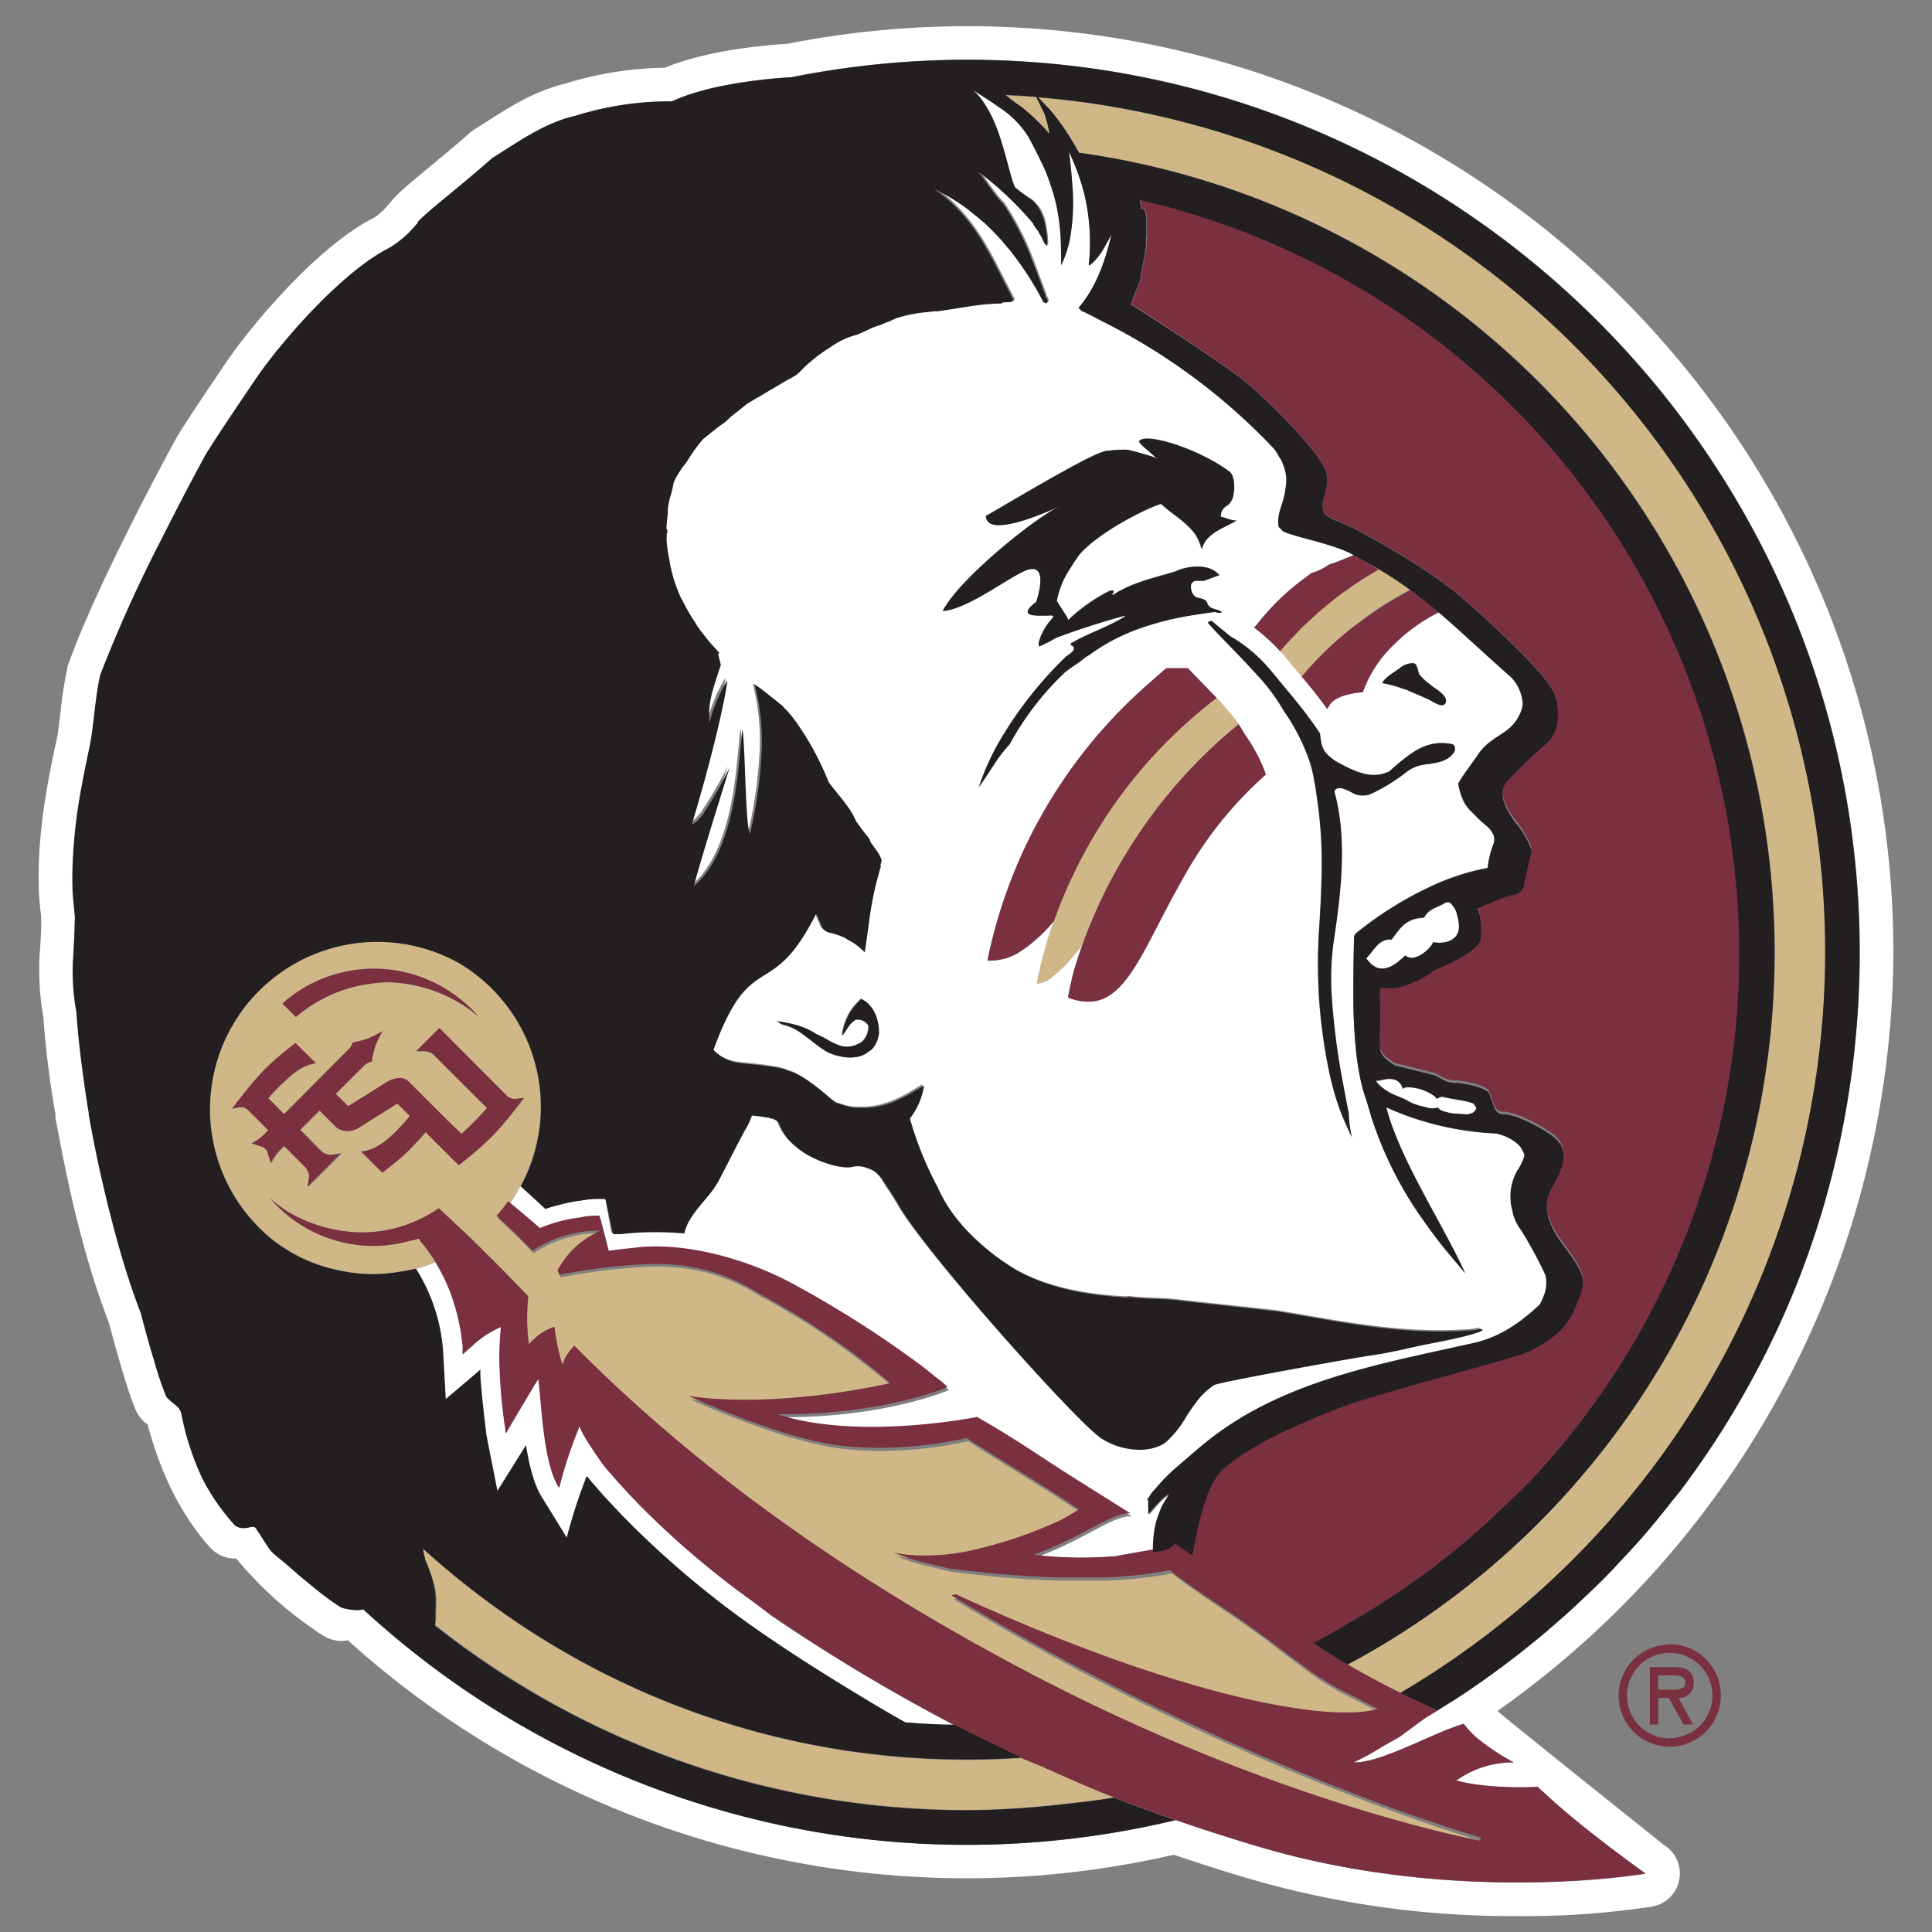 <svg xmlns="http://www.w3.org/2000/svg" viewBox="0 0 300 300"><rect x="0" y="0" width="300" height="300" fill="#808080" stroke="none"/><defs><style>.cls-1{fill:none;}.cls-2{fill:#fff;}.cls-3{fill:#d0b787;}.cls-4{fill:#7a303f;}.cls-5{fill:#231f20;}</style></defs><title>florida-state-seminoles</title><g id="Layer_2" data-name="Layer 2"><g id="Layer_13" data-name="Layer 13"><rect class="cls-1" width="300" height="300"/><path class="cls-2" d="M214,88.36h0c.81.48,1.59,1,2.35,1.46l-.6-.39a5.69,5.69,0,0,0-.52-.33l-1.09-.67-.46-.28-.13-.07-.16-.1-.56-.32c.41.23.78.46,1.17.69ZM221.55,172a3,3,0,0,0,1.31.12,1,1,0,0,0,.41-.12h0a1.61,1.61,0,0,0,.55.46l.17.07a8.22,8.22,0,0,0,1.89.43l.18,0c.37,0,.76.05,1.16.08a2.4,2.4,0,0,0,1.57-.25,1.36,1.36,0,0,0,.51-.68.69.69,0,0,1-.14-.22c-.12-.21-.23-.45-.42-.53a9.22,9.22,0,0,0-1.76-.45c-1-.18-2-.34-3-.58a.47.47,0,0,0-.24.05,1.66,1.66,0,0,0-.33.12l-.3.15-.07-.1-.1-.13a1.08,1.08,0,0,0-.22-.21,7.18,7.18,0,0,0-4.35-1.35,1.59,1.59,0,0,0-.53.25h0s0-.06,0-.1,0,0,0,0h0c-.45-1.31-1.54-1.72-3.23-1.28l-.39.09-.5,0a2.79,2.79,0,0,0,.47.63,8.34,8.34,0,0,0,2.77,1.72l1.33.57h0a8.61,8.61,0,0,0,2.32,1A8.4,8.4,0,0,1,221.55,172ZM116.77,248.57a136,136,0,0,1-17.06-14.49q-3.08-3.11-5.93-6.5l-.54-.76c-1-1.4-3-4.32-3.21-5.39A66.76,66.76,0,0,0,86.87,231c-1.87-2.8-2.45-8.65-2.85-13.1-.13-1.48-.25-2.8-.38-3.81l-.64,1c-1,1.69-3,5-4,6.75l-.41.7-.12-1a79.12,79.12,0,0,1-.88-10.74c0-1.45.08-3,.24-4.77a14.79,14.79,0,0,0-4.42,2.9c-.49.44-1,.89-1.53,1.35v-.12a.53.53,0,0,0,0-.12h0c0-.09,0-.26,0-.39s0-.45,0-.75-.1-.91-.18-1.48-.18-1.18-.32-1.85-.25-1.15-.41-1.77c-.12-.46-.25-.92-.4-1.4A29.79,29.79,0,0,0,67.58,196h0a23.27,23.27,0,0,1-3,1h0a27.35,27.35,0,0,1,4.19,13.32l.39,7h0l1.1-.93,1.55-1.32c1.34-1.13,2.68-2.28,2.72-2.34h0c0,.25,0,.56,0,.86.12,2,.45,5.07.69,7.16.15,1.3.27,2.24.27,2.24l.59,3c.45,2.27,1,5,1.08,5.47l0,.16.68-1.08,3.78-6.05h0c.52,3.19,1.25,6.26,2.65,8.37l3.69,6h0a82.84,82.84,0,0,1,3.1-9.56h0s1.43,1.8,4.08,4.6l.73.77.68.71,1.18,1.19.45.46a146.72,146.72,0,0,0,20,16.56c4.58,3.17,9.13,6,13.68,8.82,2.88,1.76,5.77,3.5,8.66,5.11,2.51.2,5,.33,7.6.36h0a285.85,285.85,0,0,1-28.37-17C118.77,250.08,117.79,249.31,116.77,248.57Zm141.85,38.11c-.1-.08-24.75-19.76-26.1-21A144.72,144.72,0,0,0,294,147.88C294,68.58,229.49,4.07,150.18,4.07a144,144,0,0,0-27.84,2.72c-4.72.3-13,1.19-19.11,3.73a54.43,54.43,0,0,0-15.31,2.42c-4.83,1.15-8.69,3.61-12.42,6l-1.88,1.19a5.24,5.24,0,0,0-.71.53c-1.84,1.64-4.12,3.53-6.12,5.19-3.46,2.86-5.31,4.39-6.26,5.69l-.34.37a9.16,9.16,0,0,1-2.09,1.89C49.24,38.24,39,50.62,35.37,55.9c-.23.35-5.78,8.47-7.82,11.82l-.12.2C27.31,68.14,15.31,90,10.66,103a3,3,0,0,0-.16.51,63.06,63.06,0,0,0-1.12,7.25c-.17,1.42-.36,3-.5,3.66a2.05,2.05,0,0,0-.07.34c0,.24-.14.67-.27,1.26-.93,4.37-3.12,14.61-2.4,24,.05.61.11,1.13.17,1.62a7.36,7.36,0,0,1,.09,1.18l0,.42c0,1.28-.08,2.45-.14,3.55a42.66,42.66,0,0,0,.5,11.32,1.6,1.6,0,0,0,0,.21A145.39,145.39,0,0,0,8.61,173l0,.36c0,.19,0,.39.07.57,1.77,9.59,4.13,20.82,8.24,31.5.62,2.33,2.89,10.81,4.23,13.67a5.23,5.23,0,0,0,1.77,2.09c2.09,7.83,5.25,14.08,9.61,19A5.21,5.21,0,0,0,36.48,242h.2a59.88,59.88,0,0,0,6.11,6.35,1.14,1.14,0,0,0,.16.15,60.9,60.9,0,0,0,7.33,5.54,5.29,5.29,0,0,0,2.73.76,4.94,4.94,0,0,0,1-.1A143.39,143.39,0,0,0,182.28,288c4.1,1.4,8.09,2.67,12.15,3.86a146,146,0,0,0,41.22,5.67,132,132,0,0,0,20.86-1.47,5.22,5.22,0,0,0,2.11-9.42Zm-3,4.27s-28.7,5-59.7-4.06c-4.58-1.35-9-2.77-13.32-4.26a138.42,138.42,0,0,1-32.4,3.83h0a138,138,0,0,1-93.69-36.57,3.71,3.71,0,0,1-1,.12,8.21,8.21,0,0,1-1.76-.22,4.39,4.39,0,0,1-.71-.21,40.23,40.23,0,0,1-4-2.92c-.89-.72-1.78-1.44-2.66-2.19-1.12-1-1.86-1.63-2.43-2.1l-1-.83c-1-.84-.92-.9-3.18-4.33a.78.78,0,0,0-.43-.13c-.38,0-.84.17-1.35.19-.09,0-.17,0-.26,0a2,2,0,0,1-1.17-.45,33.53,33.53,0,0,1-5-7.2,41.92,41.92,0,0,1-3.28-10.07c-.27-1.25-1.2-1.4-2.32-2.63a47.83,47.83,0,0,1-1.86-5.46c-1.09-3.66-2.13-7.6-2.13-7.6-1.13-2.91-2.09-5.89-3-8.9A210,210,0,0,1,13.84,173v-.11a.91.91,0,0,0,0-.17c-.33-1.86-.59-3.73-.85-5.61-.46-3.35-.85-6.73-1.07-10.15,0,0,0,.08,0,.12h0a34.3,34.3,0,0,1-.47-8.81c.07-1.53.16-3.11.2-5a6.82,6.82,0,0,0,0-1.43c-.06-.67-.15-1.38-.22-2.31-.1-1.27-.14-2.57-.13-3.87a81.25,81.25,0,0,1,1.4-13.37c.61-3.4,1.21-6,1.34-6.74.49-2.11.83-7.67,1.61-10.84a216.53,216.53,0,0,1,9.54-21.13c1-1.91,1.9-3.74,2.76-5.4,1.88-3.63,3.42-6.48,4.13-7.76,2-3.28,7.68-11.59,7.68-11.59,1.06-1.56,2.51-3.47,4.19-5.49,4.69-5.65,11.24-12.22,16.56-14.88a16.37,16.37,0,0,0,4.15-3.59,2.22,2.22,0,0,1,.23-.22c-.39-.34,6.84-5.88,11.57-10.1l.11-.08c4.11-2.57,8.06-5.43,12.8-6.51a49.57,49.57,0,0,1,15-2.25c4.91-2.29,12.4-3.37,18.6-3.75a139,139,0,0,1,27.24-2.7c76.42,0,138.58,62.17,138.58,138.59a141.33,141.33,0,0,1-3.88,32.9,135.38,135.38,0,0,1-13.44,34.48,136.82,136.82,0,0,1-10.71,16.45c-.3.38-.62.73-.91,1.11-1.57,2-3.15,4-4.83,5.88-1.14,1.31-2.33,2.58-3.52,3.84l-.83.91q-1.84,1.92-3.78,3.77c-.26.26-.55.51-.81.76-1,1-2.05,1.94-3.1,2.88L240.51,253l-.44.39c-1,.81-2,1.63-2.95,2.42-2.13,1.7-4.3,3.34-6.53,4.92-1.2.86-2.43,1.7-3.66,2.52l-.39.25-.58.38-1.62,1-.71.45h0c-.16.09-.31.2-.46.3l-1.91,1.16-4,2.94-.92.51c-2.77,1.53-3,1.91-6.18,3.42,3.8.16,11.19-3.92,15.74-5.53.47-.17.94-.34,1.35-.45a13.74,13.74,0,0,0,2.57,2.61,35.74,35.74,0,0,0,5.21,3.38h0a15,15,0,0,0-8.59,2.59,2.9,2.9,0,0,1-.34.19c3.14,1,9.38,1.23,12.62,1,.46.45,1,.91,1.49,1.37,4.53,4.13,10.6,8.69,13.58,10.86L255.6,291Zm-16.39-88.38a13.31,13.31,0,0,0,.58-1.27,5.27,5.27,0,0,0,.37-2.85.13.13,0,0,1,0-.06c0-.1,0-.21-.06-.31q-1.07-2.33-2.33-4.54c-.4-.7-.78-1.41-1.24-2.09v0h0a.43.43,0,0,1,0-.07l-.05-.06-.22-.32-.33-.47a7.78,7.78,0,0,1-.89-2,.43.43,0,0,1,0-.07c0-.09,0-.19-.05-.28a8.17,8.17,0,0,1,.72-6.39,7.41,7.41,0,0,0,.89-1.69,3.43,3.43,0,0,0,.23-.66,4.06,4.06,0,0,0-.93-1.64A7.2,7.2,0,0,0,232.2,176a46.44,46.44,0,0,1-16.93-4.11c.24,1,.56,2,.93,3,.33.89.68,1.79,1.08,2.72.56,1.29,1.18,2.62,1.85,3.95,2.81,5.66,6.32,11.51,8.38,16.08h0l-2.62-3.12-.59-.7c-1.22-1.5-2.33-3-3.39-4.55-.53-.76-1.06-1.51-1.55-2.28a59.26,59.26,0,0,1-6.16-12.81c-.19-.56-.35-1.15-.53-1.72s-.39-1.19-.55-1.81-.46-1.41-.65-2.16a38,38,0,0,1-.88-5.14,81.36,81.36,0,0,1-.44-8.34c0-3.37,0-6.72.11-9.72l.24-.37a55.84,55.84,0,0,1,11.4-7.18,36.73,36.73,0,0,1,9.1-3,13.3,13.3,0,0,1,1.13-3.59,1.94,1.94,0,0,0,.09-.91,2.79,2.79,0,0,0-.07-.4,4.15,4.15,0,0,0-1.23-1.57,18.09,18.09,0,0,1-1.63-1.51,6,6,0,0,0-.5-.51c-.74-.73-1.63-1.62-2.15-4.44a19.44,19.44,0,0,1,1.28-2c.51-.74,1.08-1.53,1.56-2.16,1.67-2.76,4-3.19,5.6-4.94a6.51,6.51,0,0,0,1.38-2.33,3.31,3.31,0,0,0,.18-1.19,6.49,6.49,0,0,0-1.61-3.71l0,0h0l-.05-.06-.08-.09h0c-4.51-4-7.94-7.29-11.46-10.26h0a27.13,27.13,0,0,0-7.2,5.24,19.14,19.14,0,0,0-4.61,7.18s-3.94.21-5.08,1.88a6.52,6.52,0,0,0-.43.72c-1.86-2.57-3.45-4.41-3.49-4.46l-.1-.12-.37-.44h0l-1.66-2-.92-1.12-.37-.39c-.14-.16-.29-.33-.44-.48h0c-.72-.76-1.39-1.4-2-2s-1.43-1.22-2-1.65h0c.15-.2.33-.39.49-.59a37.45,37.45,0,0,1,7.59-7.28c.29-.2.55-.43.84-.61a3.53,3.53,0,0,0,.49-.17,6.37,6.37,0,0,0,1.08-.46l.45-.23.31-.22a3.5,3.5,0,0,1,.87-.42l.13,0,.7-.28,1.43-.57c.36-.14.73-.28,1.07-.43l-.07,0c-3-1.71-9.07-2.72-10.83-3.63-.15-.08-.21-.22-.32-.33s-.28-.21-.36-.36h0a1.85,1.85,0,0,1-.06-.58c-.2-1.55,1.07-3.81,1.07-5.2a6.25,6.25,0,0,0-.32-3.85c-.08-.21-.15-.42-.25-.63s-.28-.45-.42-.68a11.73,11.73,0,0,0-.65-1.07A95,95,0,0,0,171.43,50c-1.15-.57-2.27-1.23-3.45-1.73l-.49-.49c2.83-3.3,4.12-7.25,5.1-11.32-1.17,1.92-1.5,3.14-3.39,4.75l-.13-.12a32.77,32.77,0,0,0-.2-8.47,29.65,29.65,0,0,0-1.39-5.47,37.45,37.45,0,0,0-1.48-3.6c.21,1.58.38,3.26.5,5a32.15,32.15,0,0,1-.38,8.69A18.13,18.13,0,0,1,164.87,41c-.05.07-.07.14-.11.2h0c.06-1,0-1.79,0-2.67a34.13,34.13,0,0,0-.64-6.3,32.81,32.81,0,0,0-2-6.2c-.19-.44-.37-.77-.56-1.16-.67-1.41-1.33-2.64-1.8-3.52a14.66,14.66,0,0,0-4.58-4.68c-1.38-1-2.82-1.89-4.08-2.69h0a9.75,9.75,0,0,1,1.77,2.07,19.7,19.7,0,0,1,1.83,3.61c1.29,3.31,2,6.92,2.65,8.74.07.19.13.33.19.47a1.67,1.67,0,0,1,.08.2A30.45,30.45,0,0,0,160.23,31a5.37,5.37,0,0,1,1.41,1.53,7.43,7.43,0,0,1,.68,1.75,15.46,15.46,0,0,1,.44,3.73h0a2.08,2.08,0,0,1-.71-1s0-.11-.08-.16a3,3,0,0,0-.46-.74c-.14-.52-.65-.92-.88-1.4a.85.85,0,0,1-.09-.22h0A51.38,51.38,0,0,0,152,26.42c1.26,1.47,2.38,3.51,4,5.1a45,45,0,0,1,4.8,9.63l.75,2c.29.78.57,1.53.89,2.36,0,.09,0,.15.06.22a.71.71,0,0,0,.06.22l.11.17a1.2,1.2,0,0,1,.11.23s.06.08.06.13a.48.48,0,0,1-.13.41c-.22.07-.32-.18-.52-.15a47.5,47.5,0,0,0-4.64-7.35l-.44-.58c-.18-.24-.39-.45-.59-.68-.47-.57-.94-1.13-1.44-1.67-.09-.09-.18-.17-.27-.27-.63-.65-1.26-1.29-1.93-1.89s-1.19-1-1.81-1.48c-.19-.15-.37-.32-.57-.47a32.28,32.28,0,0,0-5.3-3.22h0a22.82,22.82,0,0,1,3.61,3.06c3,3.11,4.94,6.76,6.94,10.7.59,1.17,1.2,2.36,1.85,3.58a.81.81,0,0,0-.19.19h0l-.19-.24c.06.19.08.31,0,.31h0c-1.07,0-1.44,0-1.45.12s0,0,0,.05l0,.06s0,0,0,0h0a33,33,0,0,0-4,.29c-1.88.25-3.72.59-6,.91l-.23,0h-.08l0,0h0l-.22,0-1.11.13a21.72,21.72,0,0,0-4.69.93h0l-.6.25a3.67,3.67,0,0,1-.88.37c-.67.28-1.29.56-1.23.52-.85.15-2.95,1.29-3.53,1.46a11.84,11.84,0,0,0-4.12,1.85A21.64,21.64,0,0,0,126,55.9a.31.31,0,0,1-.09.07h0v0h0l-.35.28,0,0c-.08.06-.1.09-.17.15-1.35,1.16-.93,1.21-2.67,2.24l0,0-.26.11c-3.2,1.86-5.56,3.28-6.59,3.91a.06.06,0,0,0,0,0v0c-.82.67-1.66,1.32-2.5,2a7.83,7.83,0,0,1-1.12,1l-.74.51-.08.06-2.29,1.84c-.07.08-.14.14-.2.22a23.16,23.16,0,0,0-2.56,2.93c-.25.38-.57.7-.82,1.07l-.06.08-.19.3a9.6,9.6,0,0,0-.91,1.59l-.15.37a16.21,16.21,0,0,1-.59,2.38c0,.16-.07.34-.1.51s-.07.27-.09.43c-.07.52-.07,1-.12,1.47-.07.79-.17,1.61-.19,2.34h0l.06.06a.14.14,0,0,1,.08.06,1.93,1.93,0,0,0,0,.34.51.51,0,0,1-.1.34s0,0,0,.07a1.44,1.44,0,0,1,0,.43v.14c0,.17,0,.35,0,.53a23,23,0,0,0,.42,2.87,22.48,22.48,0,0,0,1.85,6v0l.08.15h0l.12.13,0,.06c.39.78.81,1.55,1.3,2.36.08.14.18.29.27.43l.44.67c0,.07.1.16.15.24l0,.06,0,0,.51.71.31.42h0a1.56,1.56,0,0,0,.16.2l.31.39c.13.18.27.36.41.53.6.73,1.23,1.44,1.87,2.09a.74.74,0,0,0-.19.22s0,0,0,.05l.4,1.57c-.82,2.6-2,5.33-1.78,8.09a6.44,6.44,0,0,0,0,1h0a23.67,23.67,0,0,1,2.32-5.86c.15-.27.3-.57.45-.8h0c.1.83-1.81,10.21-5.48,22.33a1.71,1.71,0,0,0,.66-.37s.06,0,.1-.06a6.21,6.21,0,0,0,.53-.58c.1-.12.2-.2.31-.34l.1-.14A65.22,65.22,0,0,0,113,119h0s-4.49,14.23-5.57,18.43h0c5.58-4.8,6.66-14.94,7.21-21.07.12-1.26.22-2.41.32-3.24h0c.26.76.37,6,.57,10.32.14,2.92.32,5.44.63,5.86h0c.09-.37.19-.86.31-1.4a68.43,68.43,0,0,0,1.41-10.14,35.53,35.53,0,0,0-1-11.64h0a18.93,18.93,0,0,1,2.2,1.61l2,1.56a2.4,2.4,0,0,1,.39.39l0,0,0,0,0,0,.24.24.25.26,0,0s0,0,0,0a21.78,21.78,0,0,1,1.4,1.73,44.65,44.65,0,0,1,5,9.21.77.77,0,0,1,.07.16h0s0,0,0,0h0c1.35,1.94,3.28,3.79,4.2,6a29.47,29.47,0,0,0,1.87,2.44l0,0,0,0h0a2.54,2.54,0,0,1,.28.48h0l0,0h0a.87.87,0,0,0,.07.17l.11.28.62.85c.23.33.47.69.66,1a3.34,3.34,0,0,1,.35.75c.18.37-.26.69-.08,1.13a50.31,50.31,0,0,0-1.83,8.6c-.22,1.57-.43,3.14-.66,4.71a.34.34,0,0,0-.06-.06c-.11-.12-.23-.23-.35-.35l-.21-.21a9.87,9.87,0,0,0-1.89-1.26c-.18-.09-.33-.25-.51-.33a12.33,12.33,0,0,0-2.69-.9,1.79,1.79,0,0,1-.77-.57,2.73,2.73,0,0,1-.37-.79c-.08-.22-.22-.42-.31-.65a3,3,0,0,0-.41-.84c-2.7,5.4-4.82,7.36-6.74,8.67-3,2.08-5.59,2.54-9.19,12.43a6.56,6.56,0,0,0,3.79,2c1.36.22,3.14.24,6.28.79a8.5,8.5,0,0,1,1.84.56c.21.08.43.11.64.21a15.69,15.69,0,0,1,2.23,1.29c.82.57,1.6,1.19,2.36,1.81s1.32,1.09,1.94,1.58c.22.09.41.11.63.19a15.4,15.4,0,0,0,1.83.52,10.5,10.5,0,0,0,1.36.05c3.61.16,6.62-1.45,9.8-3.49a10.86,10.86,0,0,1-2.2,5.14,53.69,53.69,0,0,0,4.31,10.67,22.19,22.19,0,0,0,3.64,5.69c.45.53.92,1.05,1.41,1.55a37.13,37.13,0,0,0,7.27,5.69c5.15,2.86,11.08,3.88,17.28,4.22l.12-.11h0c2.45.39,5.47.21,8.08.6l1.78.2,13.14,1.43c9.54,1.55,19,3.67,29.34,3a7.78,7.78,0,0,0,1.33-.11l.67-.1.22,0c.12,0,.32-.05.37.11h0a3,3,0,0,1-.68.35l0,0-.57.18c-2.44.8-7.26,1.61-9.27,2.07-1,.23-2,.46-3.09.68-1.26.26-2.6.51-4.16.74-2.41.34-23.16,4-23.95,4.53a10.81,10.81,0,0,0-2.91,2.85c-.48.6-.89,1.25-1.32,1.88a16,16,0,0,1-3.11,4,4.81,4.81,0,0,1-.73.52h0a7.42,7.42,0,0,1-3,.78,11.06,11.06,0,0,1-6.33-1.68,7.61,7.61,0,0,1-.91-.72l-.5-.43,0,0c-.21-.18-.42-.38-.65-.6-2.78-2.64-7.56-7.76-12.51-13.33-5.58-6.3-11.36-13.18-14.72-17.79-1-1.31-1.72-2.45-2.22-3.32q-.35-.58-.69-1.14l-.06-.1c-.69-1.09-1.34-2-1.61-2.49a5.22,5.22,0,0,0-1.22-1.42l-.14-.1-.15-.12h0a4.58,4.58,0,0,0-1.13-.5,3.69,3.69,0,0,0-2.27-.17c-1,.28-3.77-.19-6.4-1.57a12.18,12.18,0,0,1-3.33-2.5,8.21,8.21,0,0,1-1.63-2.68.77.77,0,0,0-.28-.35c-.94-.72-3.67-.8-3.94-.88a10.67,10.67,0,0,1-1.11,2.34c-1,1.89-3.06,6-4.08,7.85-1.13,2.1-2.88,3.55-4.16,5.55a7.7,7.7,0,0,0-1.07,2.26c0,.11-.08.21-.1.31h0a50.57,50.57,0,0,0-6.17-.18c-1.21,0-2.4.14-3.6.27-.43,0-.85,0-1.28,0L94,186.17c-.62,0-1.21,0-1.8,0-.76,0-1.47.17-2.2.27A22.33,22.33,0,0,0,87,187a22.92,22.92,0,0,0-2.37.71h0c-1-.92-2.25-2.11-3.85-3.53A27.44,27.44,0,0,1,79.1,187c1.62,1.31,2.94,2.42,4,3.35l.3.26.12.1.51.45a22.53,22.53,0,0,1,6.17-1.64c.42-.06.83-.17,1.26-.21.59,0,1.19-.08,1.81-.08l.26,1,1.15,4.48c1.3-.21,2.61-.35,3.92-.48l.91-.11c8.4-.68,18.13,2.41,24.86,6.28,0,0,1.4.78,3.54,2a161.26,161.26,0,0,1,15.36,10.13c.51.39,1,.79,1.5,1.18.65.56,1.06.84,1.46,1.15a7.54,7.54,0,0,1,1.08,1h0s-5.56,2.45-15.31,3.61a85.88,85.88,0,0,1-11.08.59c12.54,4.16,31,.43,31,.43,6.83,3.94,9.15,5.76,15.78,9.92l8.07,5.07h0c-2.89-.27-7,3.47-15,6.4.74.09,1.61.18,2.58.26a64.12,64.12,0,0,0,8.48.07c.49,0,1,0,1.46-.08l1-.19,4.14-.73.62-.11.15,0a21,21,0,0,1,.17-3,12.64,12.64,0,0,1,.84-3.22c.12-.29.22-.59.36-.87.32-.61.69-1.2,1.06-1.79l0-.06a.12.12,0,0,0-.05-.05,6.18,6.18,0,0,0-1.32,1.08c-.62.63-1.2,1.31-1.78,2h0v-2.17l0,0-.06,0-.06,0-.08,0h0c.26-.44.54-.85.78-1.19s.45-.5.67-.76a27.62,27.62,0,0,1,3.42-3.42l.25-.23c1.63-1.36,3.23-2.83,4.92-4.11h0c11.84-9,26.41-11.47,40.64-14.67C232.81,207.72,236.16,205.47,239.21,202.57ZM135.72,162.46a2.64,2.64,0,0,1-.89.83c-1.26,1.12-3.28,1.08-5,.6a8.16,8.16,0,0,1-1.52-.6c-1.29-.77-2.46-1.81-3.7-2.69a8,8,0,0,0-3.26-1.53l-.76-.5h0a21.34,21.34,0,0,1,2.78.54,10.67,10.67,0,0,1,3.32,1.44,18.43,18.43,0,0,1,1.82.94,10.73,10.73,0,0,0,2,.92,3.79,3.79,0,0,0,2.71-.32,5.61,5.61,0,0,0,.54-.29,3,3,0,0,0,.89-1.5,2.63,2.63,0,0,0,.11-1.11,2,2,0,0,0-2-.88,3.7,3.7,0,0,0-1.17,1.16l0,0c-.3.43-.56.89-.91,1.3h0a9.13,9.13,0,0,1,.83-2.89,8.22,8.22,0,0,1,1.56-2.23,6.47,6.47,0,0,1,.58-.59h0c2,1,2.74,3.17,2.74,5.34A4.8,4.8,0,0,1,135.72,162.46Zm79.21-56.76a4.55,4.55,0,0,1,.76-.71c.54-.43,1.15-.78,1.71-1.21a3,3,0,0,1,1.93-.75c.07,0,.14,0,.21,0a.58.58,0,0,1,.37.26c.28.42.33,1.18.55,1.52a8.49,8.49,0,0,0,1.55,1.44,8.32,8.32,0,0,0,.9.68c.86.6,1.85,1.35,1.62,2.16a.63.63,0,0,1-.62.44.51.51,0,0,1-.17,0,2.86,2.86,0,0,1-.86-.34l-.21-.08a9.66,9.66,0,0,0-.94-.52c-.88-.4-1.77-.78-2.66-1.16l-.85-.37-.11,0-.4-.14a18.22,18.22,0,0,0-2.88-.8c-.09,0-.15,0-.15,0h0A.79.79,0,0,1,214.93,105.7ZM152,122.27a38.77,38.77,0,0,1,3.84-8.21,60.92,60.92,0,0,1,9.8-12.19c.75-.49,1.72-1.23.63-1.74v-.24c2.74-1.61,5.74-2.51,8.45-4.22l-.05,0-.07-.07c-2.69.69-7.9,2.34-10.76,3.48a11.12,11.12,0,0,1-1.4.77c-.33.17-.65.33-1.06.5-.37-.22.24-2.06,1.35-3.57.09-.12.18-.22.27-.33.39-.47.7-.79.42-.88a2.4,2.4,0,0,0-.68,0c-.47,0-.78,0-1.13,0-1.24,0-1.83-.15-2-.45-.25-.63,1.27-1.65,1.27-1.65a15.49,15.49,0,0,0,.57-2.28c.2-1.26.16-2.61-.84-2.83a2.12,2.12,0,0,0-1,.08c-2.45.73-9.3,6.18-13.26,6.41a10.31,10.31,0,0,1,.62-1c3-4.64,13-12.88,17.22-15.09l.27-.16-.4.19c-.51.23-1.2.54-2.12.9-3.44,1.39-8.84,3.12-8.88.39h0c.41-.2,2.58-1.48,5.28-3.06,4.64-2.7,10.86-6.25,12.84-6.87l.35-.11c.24,0,.49-.06.73-.09a15.57,15.57,0,0,1,1.81-.13,8.42,8.42,0,0,1,.87,0h.08c.33.05,1.82.45,3,.81a7,7,0,0,1,1.5.55,4.51,4.51,0,0,0-.44-.45c-.88-.83-2.43-2-2.24-2.25.76-1.12,6.11.29,10.58,2.62a23.71,23.71,0,0,1,3.5,2.18,1.58,1.58,0,0,1,.44.85c0,.13.1.22.12.36a10.1,10.1,0,0,1,.08,1.21,6.11,6.11,0,0,1-.08.84,2.78,2.78,0,0,1-.81,1.79c-.74.46-1.24.86-1.2,1.88a9.5,9.5,0,0,1,1,.29c.63.2,1.31.39,1.54.24-1.86,1.2-4.84,1.94-5.46,4.48,0-.13-.1-.25-.14-.38a7,7,0,0,0-1.11-2.21c-1.49-1.84-3.44-2.87-5-4.35,0-.14-.74.12-1.87.62-2.88,1.27-8.35,4.22-10.92,7.21-.54.78-1.08,1.58-1.59,2.4a12.57,12.57,0,0,0-1.66,3.74,6.74,6.74,0,0,0-.24,1.06l.69,1.08.7,1.09a1.75,1.75,0,0,1,.35.83,27.07,27.07,0,0,1,6.19-4.44c.8-.36,1.15-.29.66.4l.12.13c3-2,6.47-2.67,9.81-3.72,1.1-.58,5-1.54,6.72.61h0s-2,.7-2.23.82c-.66.19-1.62-.19-2,.36,0,.08-.13.11-.16.22a2.12,2.12,0,0,0,.51,1.83,1.26,1.26,0,0,0,.59.29,2.23,2.23,0,0,1,1.26.52.86.86,0,0,1,.13.25,3.17,3.17,0,0,0,.17.37s.08.09.12.13a1.2,1.2,0,0,0,.16.16c.56.38,1.28.38,1.84.77h0c-.14.22-.71.14-1,0-1.16.12-2.3.32-3.44.49a45.79,45.79,0,0,0-7.88,1.92,30.15,30.15,0,0,0-8.19,4.21.67.67,0,0,0-.14.09c-.59.33-1.07.78-1.62,1.16-.74.53-1.53,1-2.21,1.6l-.07.07a44.64,44.64,0,0,0-8.41,11c-2,2.07-3.2,4.55-4.82,6.72v0Zm44.54-2a60.23,60.23,0,0,0-12.89,16.18c-6,10.44-8.65,19.44-15,19.08a8.35,8.35,0,0,1-2.82-.64h0a43.85,43.85,0,0,1,2.22-8.13c-.49.63-.95,1.17-1.42,1.72a20.07,20.07,0,0,1-3.31,3.24,3.93,3.93,0,0,1-2.32,1h0a72,72,0,0,1,2.64-9.7,23.43,23.43,0,0,1-5.07,4.66,8.5,8.5,0,0,1-5.25,1.49h0A77.57,77.57,0,0,1,178.55,106c.85-.74,1.67-1.52,2.56-2.23h3.34l.29.3c.63.66,1.26,1.3,1.88,1.93s1.26,1.29,1.87,1.93l.43.45h0c.38.39.71.79,1.06,1.18a29.57,29.57,0,0,1,2.36,2.91c.23.34.43.68.63,1,0,.08.1.16.14.24a6.44,6.44,0,0,0,.5.78c.07.1.17.27.26.39a27.36,27.36,0,0,1,1.95,3.54c.26.59.51,1.21.72,1.83Zm13.35,56.33c-.22-.46-.43-.91-.63-1.36-1.56-3.41-2.67-6.7-3.71-13.37-.29-2-.49-3.68-.64-5.36a85.21,85.21,0,0,1-.14-11.73c.21-3,.36-6,.43-9.06a68.17,68.17,0,0,0-.66-11.37c-.16-1-.26-2.06-.48-3.07a19.87,19.87,0,0,0-1.1-4.07,32.25,32.25,0,0,0-3.64-6.86,30.29,30.29,0,0,0-4.24-5.66c-1.62-1.79-3.32-3.54-5-5.27-.88-.91-1.75-1.82-2.55-2.74h0c.08,0,.25-.17.42-.23a.28.28,0,0,1,.32.09L191,98.77a23.56,23.56,0,0,1,6.22,5.22l3,3.62s.52.62,1.27,1.55c.92,1.14,2.19,2.8,3.48,4.73h0a10.42,10.42,0,0,0,.23,1.57c.25,1.1.77,1.75,2.18,2.72,2.39,1.31,5.32,2.93,8,1.75a3.65,3.65,0,0,0,.35-.14,33.54,33.54,0,0,1,3.38-2.76,7.85,7.85,0,0,1,6.43-1.46.61.61,0,0,1,.37.53,1.12,1.12,0,0,1-.12.71c-1,1.45-2.62,1.62-4.21,1.87a5.81,5.81,0,0,0-3.24,1.24,28.21,28.21,0,0,1-5.55,3.4,3.63,3.63,0,0,1-2.18.06c-.51-.12-2.32-1.44-3.16-.86a.79.79,0,0,0-.29.37c2,7.12,1.08,15.38,0,22.62a41.45,41.45,0,0,0-.38,9.53,110.72,110.72,0,0,0,1.77,13.4c.28,1.51.56,3,.85,4.42a19.39,19.39,0,0,0,.49,3.73ZM172.59,36.47ZM209,91.64c.29-.22.58-.42.87-.62l.32-.23-.41.27Zm10,0h0c.37.28.76.54,1.13.83h0c-.41-.32-.82-.62-1.24-.92l-.08-.06-.7-.5-.46-.32.58.42ZM217.5,149c.24-.21.46-.37.71-.63h0c1.41,1.12,3.65-.8,4.22-1.83a1.13,1.13,0,0,0,.12-.25h0a4.61,4.61,0,0,0,1.92,0,2.92,2.92,0,0,0,1.61-.91,2.6,2.6,0,0,0,.38-.81,3.5,3.5,0,0,0,.07-1.25,6.57,6.57,0,0,0-.3-1.36l0-.08c-.09-.26-.19-.52-.29-.74-.42-.44-.6-1.25-1.48-.94-1,.68-2.39.84-3.16,2.07-.06.1-.14.16-.2.27h0c-2.76.08-3.68,1.65-4.7,3-.1.13-.2.27-.31.4h0c-1.28-.15-2.09.68-2.81,1.58-.38.47-.74.95-1.12,1.34C212.63,149.33,214.12,152,217.5,149Z"/><path class="cls-3" d="M148.09,248.32h0l.46-.12.21-.06c34.58,15.91,58.08,20.07,65.59,17.8L208,262.71c-.29-.15-.57-.32-.87-.49l-.16-.1-.44-.27-.27-.17-.64-.41-.18-.12h0l-.06,0-.42-.29-.48-.33h0l-.16-.1-.69-.49c-.11-.08-.21-.17-.33-.25l-.55-.4c-.11-.09-.23-.17-.35-.25l-.66-.5-.54-.41-.2-.14-.11-.09-.2-.15-1.24-.93-.08-.06L197.11,255l-.3-.22-.89-.65-.34-.25-1.24-.9h0l-1.28-.9-.4-.28-1-.69-.42-.29c-.48-.33-1-.66-1.48-1-1.06-.69-1.95-1.3-2.8-1.88-1.32-.91-2.58-1.81-4-2.86l-1-.76a61.78,61.78,0,0,1-11.17,1.13H168.6l-1.5,0h-.61l-.54,0-1.51,0h-.06l-2-.09h-.1l-1.49-.09-.49,0h-.16l-.58-.05-1.34-.1H158l-1.83-.16-.34,0-1.71-.17-.52-.06-1.49-.16-.93-.1-1.07-.12-.49-.06-1.47-.17c-.35,0-1.84-.38-3.51-.81a29.51,29.51,0,0,1-5.64-1.76h0a15.92,15.92,0,0,0,2.14.36,33.18,33.18,0,0,0,11.28-1,66,66,0,0,0,12.76-4.51l2.6-1.52c-3.7-2.55-8.3-5.35-12.55-8-1.72-1.06-3.38-2.11-4.9-3.09,0,0-11.19,2.77-21.83.82a63.91,63.91,0,0,1-8.5-2.29c-6.76-2.25-12.91-5.09-12.91-5.09h0s5,1,14.09.45a113.29,113.29,0,0,0,17.3-2.43A113.21,113.21,0,0,0,118,201.25a28.42,28.42,0,0,0-11.8-4.31,34.37,34.37,0,0,0-5.46-.24,94.76,94.76,0,0,0-13.68,1.65l-.32-.71c.28-.48.55-.87.83-1.28A12.74,12.74,0,0,1,92.41,192c.31-.17.57-.34.92-.5a16.35,16.35,0,0,0-4.17.42,18.56,18.56,0,0,0-6.3,2.68c-.51-.5-1-1-1.47-1.52l-.12-.11s-1.39-1.43-4-3.81h0a26.3,26.3,0,0,0,1.82-2.25h0a27.44,27.44,0,0,0,1.72-2.74,25.86,25.86,0,0,0-3.75-29.94,26.32,26.32,0,0,0-5.64-4.66,26,26,0,0,0-28.57,43.3,26.19,26.19,0,0,0,5,2.87A25,25,0,0,0,52,197.1a25.8,25.8,0,0,0,6,.72,26.32,26.32,0,0,0,4.38-.41c.75-.13,1.51-.25,2.24-.44h0a23.27,23.27,0,0,0,3-1h0a28,28,0,0,0-2.23-3.1c-.15-.18-.24-.37-.4-.55-.63.22-1.3.34-1.95.5a21.06,21.06,0,0,1-4.92.64,21.32,21.32,0,0,1-12.94-4.33,21.69,21.69,0,0,1-3.28-3.07h0a21.52,21.52,0,0,0,3,2.22A23.2,23.2,0,0,0,56,191.37,21,21,0,0,0,63.6,190a20.81,20.81,0,0,0,4.54-2.36l.43.4,1.76,1.64c1.07,1,2.14,2,3.17,3h0c4.08,4,7.59,7.65,8.36,8.45l.16.17h0a32.3,32.3,0,0,0,.09,7.45,7.36,7.36,0,0,1,.94-.92,7.84,7.84,0,0,1,2.68-1.67,2.9,2.9,0,0,1,.36-.09A32.06,32.06,0,0,0,87.35,212a5.23,5.23,0,0,1,.9-1.9,8.77,8.77,0,0,1,.93-1.12c20,20.2,43.86,36.64,69.59,50.24C198,280,230.12,286.42,230.12,286.42l.27-.43s-4.16-1.18-11.25-3.69A394.24,394.24,0,0,1,148.09,248.32Zm-90-97.91a21.33,21.33,0,0,1,12.38,4,21.67,21.67,0,0,1,3.84,3.44h0a22.64,22.64,0,0,0-14.12-5.31,21.12,21.12,0,0,0-2.88.27,21.43,21.43,0,0,0-7.15,2.3,21.78,21.78,0,0,0-4.2,2.83l-2.1-2.1h0A21.42,21.42,0,0,1,58.07,150.41Zm18.3,26.1a48.22,48.22,0,0,1-3.9,3.46l-.73.58h0l-.17.13-.29.24-4.41-4.4-.74-.74-.5.57c-.31.36-.71.79-1.22,1.33-.27.28-.49.53-.8.84s-.68.63-1,.95c-1.51,1.33-3.21,2.6-3.21,2.6l-3.21-3.2-.09-.09s2.18.11,5.08-2.79h0c.33-.3.9-.88,1.43-1.46s.85-.95,1.07-1.25l-.37-.36-1.57-1.57-4.45,2.78-1.78,1.12a2.73,2.73,0,0,1-.77.27,2.88,2.88,0,0,1-2.45-.45h0l-2.64-2.64-3,3,.4.4,2.37,2.38.35.34.06.06a2.28,2.28,0,0,0,1.71.73l.16,0,1.36-.24h0l-5.2,5.2,0,0h0s.11-.55.25-1.45a1.51,1.51,0,0,0-.16-.93,2.66,2.66,0,0,0-.44-.69l0,0-.42-.42-2.86-2.87-.71.71a6.43,6.43,0,0,0-.61.74c-.28.38-.46.69-.47.7l-.19.36-.11.2-.6-2-.47-.46L39,177.53h0l.47-.25L40,177l.11-.08a7.33,7.33,0,0,0,.87-.72l.71-.71-3.19-3.18a1.78,1.78,0,0,0-1.19-.41l-.36.07-.86.17h0l.22-.29.18-.24s1.28-1.73,2.76-3.47c.62-.73,1.27-1.46,1.88-2.07a59.54,59.54,0,0,1,4.63-4l.11-.08.07,0,3.16,3.14a6.77,6.77,0,0,0-2.38.82l-.43.27a17.39,17.39,0,0,0-2.06,1.72,28.81,28.81,0,0,0-2.54,2.61L44.12,173,54,163.09a2.25,2.25,0,0,0,.75-1.18,16.08,16.08,0,0,0,1.91-.47,9.47,9.47,0,0,0,1.77-.75l1-.58h0l-.52.91a10.79,10.79,0,0,0-1.19,3.86,2.44,2.44,0,0,0-1.25.66l-4.37,4.36.33.34L54,171.81l.18-.11.08,0,2-1.26,3.94-2.47c.08,0,2-1.2,3.18,0L70,174.48l1.65,1.64.91-.84,0,0c.36-.34.78-.76,1.29-1.28.66-.68,1.37-1.45,1.77-1.89l-1.88-1.87-4.58-4.57-1.88-1.88a1.83,1.83,0,0,0-.87-.43,3.1,3.1,0,0,0-.53-.1l-.9,0h-.32l1.2-1.19,2.39-2.39,10.43,10.44a1.85,1.85,0,0,0,1.54.55l1.18-.14h0s-.94,1.2-.93,1.2-.66.87-1.53,1.94S77.17,175.71,76.37,176.51ZM186.56,19.72a132.5,132.5,0,0,0-25.43-4.6l1,1.08L163,17a36.35,36.35,0,0,1,3.95,5.61c.22.36.42.72.62,1.08h0a125.38,125.38,0,0,1,41.69,234.78c2.42,1.42,5.1,2.87,8.21,4.39a133.85,133.85,0,0,0,49.08-50.18,133.14,133.14,0,0,0-79.95-193Zm-27.14-2.45A32.19,32.19,0,0,1,163,20.8c0-.07,0-.15,0-.23-.06-.34-.13-.69-.2-1a12.12,12.12,0,0,0-.32-1.17c-.05-.15-.09-.36-.13-.49a2.61,2.61,0,0,0-.12-.28L161,15.11c-1.59-.13-3.18-.22-4.79-.3.43.29.85.66,1.28,1C158.13,16.27,158.8,16.73,159.42,17.27ZM158.59,273c-2.78.18-5.58.28-8.4.28a124.71,124.71,0,0,1-73.25-23.65,127.27,127.27,0,0,1-11.23-9.08,5.91,5.91,0,0,0,.21,1.2c0,.12,0,.26.07.38.12.34.25.64.38.94a19.64,19.64,0,0,1,1.16,3.28,10.71,10.71,0,0,1,.2,1.22v0c.08,1.09,0,2.24,0,3.33v0c0,.15,0,.25,0,.38a6.59,6.59,0,0,1-.1,1.06,132.6,132.6,0,0,0,71,28.2q5.71.5,11.57.5a132.66,132.66,0,0,0,14.32-.86c2.88-.31,5.75-.62,8.56-1.11-3.57-1.39-7-2.92-10.44-4.45C161.29,274.08,159.91,273.56,158.59,273ZM161,152.69a3.93,3.93,0,0,0,2.32-1,20.07,20.07,0,0,0,3.31-3.24c.47-.55.93-1.09,1.42-1.72h0a76.9,76.9,0,0,1,7.2-14.86,78.28,78.28,0,0,1,17.05-19.41,28,28,0,0,0-2.35-2.91c-.35-.39-.68-.79-1.06-1.18h0c-1.77,1.33-3.45,2.77-5.09,4.26a74.68,74.68,0,0,0-16.72,22.24A69.17,69.17,0,0,0,161,152.69Zm39.44-49.63,1.67,2a54,54,0,0,1,6.55-6.54c.74-.62,1.48-1.23,2.25-1.82a53.84,53.84,0,0,1,8-5.11h0l-.77-.55c-.23-.17-.45-.33-.69-.49h0l0,0c-.28-.19-.55-.38-.84-.56l-.13-.08-.09-.06c-.76-.49-1.54-1-2.35-1.46-1.33.76-2.64,1.56-3.9,2.43l-.32.23c-.29.2-.58.4-.87.62l0,0-.05,0-.66.48-.79.59-.5.41-.62.5-.88.72-.58.49-.36.32-.62.56c-.3.27-.59.55-.88.83l-.61.56-.4.4-.46.46c-.49.5-1,1-1.45,1.52l-.53.59-.27.31-.22.25-.33.39c.15.15.3.32.44.48l.37.39Z"/><path class="cls-4" d="M42.1,180.44l.19-.36s.19-.32.47-.7a6.43,6.43,0,0,1,.61-.74l.71-.71,2.86,2.87.42.42,0,0a2.66,2.66,0,0,1,.44.69,1.62,1.62,0,0,1,.17.94c-.15.88-.26,1.44-.26,1.44h0l0,0,5.2-5.2h0l-1.36.23-.16,0a2.28,2.28,0,0,1-1.71-.73l-.06-.06-.35-.34L47,175.84l-.4-.4h0l3-3,2.64,2.64h0a2.88,2.88,0,0,0,2.45.45,2.73,2.73,0,0,0,.77-.27l1.78-1.12,4.45-2.78,1.57,1.57.37.36h0c-.22.3-.63.77-1.07,1.25s-1.1,1.17-1.43,1.47h0c-2.9,2.9-5.07,2.79-5.07,2.79l.08.09,3.21,3.2s1.7-1.27,3.21-2.6c.36-.32.73-.64,1-.95s.53-.56.8-.84c.51-.54.91-1,1.22-1.33l.5-.57.74.74,4.41,4.4.29-.24.17-.14h0l.73-.58a48.22,48.22,0,0,0,3.9-3.46c.8-.8,1.76-1.93,2.55-2.9s1.53-1.94,1.53-1.94.93-1.2.93-1.2h0l-1.18.14a1.85,1.85,0,0,1-1.54-.55L68.23,159.62,65.84,162l-1.2,1.19H65l.9,0a3.1,3.1,0,0,1,.53.1,1.83,1.83,0,0,1,.87.43l1.88,1.88,4.58,4.57,1.88,1.87h0c-.4.44-1.11,1.21-1.77,1.89-.51.52-.93.94-1.29,1.28l0,0-.91.84L70,174.48l-6.58-6.58c-1.18-1.18-3.1,0-3.18,0l-3.94,2.47-2,1.26-.08,0-.18.11-1.9-1.9,4.37-4.37a2.38,2.38,0,0,1,1.25-.65A10.79,10.79,0,0,1,58.91,161l.52-.91-1,.57a9.47,9.47,0,0,1-1.77.75,16.08,16.08,0,0,1-1.91.47,2.25,2.25,0,0,1-.75,1.18L44.12,173l-2.48-2.48h0a27.55,27.55,0,0,1,2.54-2.61,17.39,17.39,0,0,1,2.06-1.72l.43-.27a6.77,6.77,0,0,1,2.38-.82L45.89,162l-.07,0-.11.08s-3,2.3-4.63,4c-.62.62-1.26,1.34-1.88,2.07-1.48,1.74-2.75,3.45-2.76,3.47l-.18.24-.21.29h0l.86-.17.36-.07a1.78,1.78,0,0,1,1.19.41l3.19,3.18-.71.71a7.33,7.33,0,0,1-.87.72L40,177l-.44.28-.47.25h0l1.88.65.47.46.6,2Zm198.15,98.37c-.51-.46-1-.92-1.49-1.37-3.24.25-9.48,0-12.62-1h0l.34-.19a15,15,0,0,1,8.59-2.59h0a35.53,35.53,0,0,1-5.2-3.38,13.74,13.74,0,0,1-2.57-2.61c-.41.11-.88.28-1.35.45-4.55,1.61-11.95,5.7-15.75,5.54h0c3.16-1.51,3.41-1.89,6.18-3.42l.92-.51,4-2.94,2-1.22c-1.74-.77-3.48-1.58-5.05-2.34l-.76-.36h0c-3.11-1.52-5.79-3-8.21-4.39h0c-1.93-1.13-3.68-2.25-5.33-3.36h0c2-1,3.92-2.17,5.86-3.29a120.54,120.54,0,0,0,23.87-18c1.46-1.41,3-2.78,4.35-4.27A119.88,119.88,0,0,0,177.1,31a6,6,0,0,1,.09.63,4.74,4.74,0,0,1,.11.69s0,.05,0,.08v0h0l.49,0h0c0,.14.07.27.1.4s0,.22.07.33.11.43.14.65c0,.42,0,1,0,1.56,0,.22,0,.41,0,.65,0,.61,0,1.25-.08,1.85,0,0,0,0,0,0a1.51,1.51,0,0,1,0,.39.4.4,0,0,1,0,.15c0,.13,0,.3-.07.45-.15,1-.46,2.5-.68,3.57,0,0,0,.09,0,.13a3.16,3.16,0,0,1-.06.52c0,.06,0,.14,0,.19l-.41,1.06-1.14,2.89S189.09,55.79,193,58.94s10.24,9.72,12.1,12.65c.17.28.32.54.45.79a4.57,4.57,0,0,1,.52,1.81,5.71,5.71,0,0,1-.2,1.87l-.16.61c-.1.37-.21.77-.31,1.2v0a2,2,0,0,0,0,.24,2.43,2.43,0,0,0,.05,1.1,1.79,1.79,0,0,0,.11.35,1.85,1.85,0,0,0,.39.4,4.1,4.1,0,0,0,1.17.68c.53.22,1.13.42,1.75.7l.39.18.77.36c.86.42,2.54,1.35,4.48,2.48a102.14,102.14,0,0,1,11.08,7.19c2,1.7,5.52,4.79,8.71,7.89,1.6,1.55,3.14,3.11,4.36,4.49a20.5,20.5,0,0,1,2.34,3,7.17,7.17,0,0,1,.89,3.52,6.7,6.7,0,0,1-.11,1.42,5.1,5.1,0,0,1-1.47,3c-.78.69-4.59,4.08-6.24,6l-.22.26a2.46,2.46,0,0,0-.3.55,2.38,2.38,0,0,0-.21.56,2.61,2.61,0,0,0-.09.69,4.11,4.11,0,0,0,.22,1.12,12.19,12.19,0,0,0,2.21,3.75,14.14,14.14,0,0,1,1.68,2.77,9.81,9.81,0,0,1,.44,1s0,.18,0,.26c-.05.26-.14.66-.26,1.14l-.09.34c-.15.62-.32,1.31-.47,2-.1.44-.21.88-.28,1.27a2,2,0,0,1-1.85,2l-.13,0a47.16,47.16,0,0,0-4.91,1.93l-.41.18.21.41v0s0,0,0,0,.13.55.21,1.05a11,11,0,0,1,.06,3.26c-.31,2.21-7.53,5-7.53,5a.91.91,0,0,1-.26.33,16.15,16.15,0,0,1-5,2.19,5.58,5.58,0,0,1-1,.13,3.05,3.05,0,0,1-.43,0,6.67,6.67,0,0,1-1.21-.14c-.4.35-.1,1.25-.17,5.49a30.87,30.87,0,0,0,0,3.93c0,.06,0,.12,0,.18a1.24,1.24,0,0,1,0,.16c.23.88.84,1.45,2.27,2.36l6.12,1.53c.21,0,1.22.69,2.2,1.07h0l0,0,.07,0,.12,0,.06,0h0a2.57,2.57,0,0,0,.69.12h.38a15.37,15.37,0,0,1,3,.56,7.29,7.29,0,0,1,1.28.48,2.66,2.66,0,0,1,.63.43,5.34,5.34,0,0,1,.26.64c.08.21.18.39.25.61s.09.27.15.41,0,0,0,0v0c0,.06,0,.11.07.17s.1.28.15.4l.06.14,0,.05s0,0,0,0a1.89,1.89,0,0,0,.62.8h0a2.14,2.14,0,0,0,.8.18h.17l.17,0a7.13,7.13,0,0,1,1.12.27l.15,0,.29.11a24.74,24.74,0,0,1,5.61,2.94,4.57,4.57,0,0,1,1,.94,3.21,3.21,0,0,1,.51.75.3.3,0,0,1,0,.1s0,0,0,0,.09.21.13.32c.54,1.72-.34,3.68-1.39,5.49a2.19,2.19,0,0,0-.11.2c-.1.17-.2.34-.25.45a2,2,0,0,1-.1.22,5.35,5.35,0,0,0-.58,2.82c0,.24.08.52.13.8,0,.1,0,.19,0,.3a13.08,13.08,0,0,0,2.31,4.46c1.93,2.59,2.83,4,3.08,5.24s-.15,2.23-.86,4l-.23.58c-1.71,4.31-5.54,5.9-6.59,6.53l-.1.06c-2.11,1.35-23,6.33-30.72,9.31-1.87.73-3.61,1.46-5.24,2.18-5.39,2.38-9.41,4.7-11.68,6.73a6.85,6.85,0,0,0-.56.5s0,0,0,0c-2.6,2.61-3.66,8.45-4.59,13.19v0h0c-.86-.6-1.76-1.2-2.7-1.83a3.35,3.35,0,0,1-.7.59,3.48,3.48,0,0,1-1.25.52,2.44,2.44,0,0,1-.39.06l-.16,0-.93.17h0l-.15,0-.62.11-4.14.73-1,.19c-.47,0-1,.05-1.46.08a64.12,64.12,0,0,1-8.48-.07c-1-.08-1.84-.17-2.58-.26h0c8-2.93,12.13-6.67,15-6.4h0l-8.07-5.07c-6.63-4.16-8.95-6-15.78-9.92,0,0-18.43,3.73-31-.43h0a86,86,0,0,0,11.08-.59c9.75-1.16,15.31-3.61,15.31-3.61h0a6.71,6.71,0,0,0-1.07-1c-.4-.31-.81-.59-1.46-1.15-.48-.39-1-.79-1.5-1.18a163.22,163.22,0,0,0-15.36-10.13c-2.14-1.26-3.54-2-3.54-2-6.73-3.87-16.46-7-24.86-6.28l-.91.11c-1.31.13-2.62.27-3.92.48l-1.15-4.48-.26-1c-.62,0-1.22,0-1.81.08-.43,0-.84.15-1.26.21a22.89,22.89,0,0,0-6.17,1.64l-.51-.45-.12-.1-.3-.26q-1.62-1.4-4-3.35h0a26.3,26.3,0,0,1-1.82,2.25h0c2.63,2.38,4,3.81,4,3.81l.12.11c.49.51,1,1,1.47,1.52a18.56,18.56,0,0,1,6.3-2.68,16.85,16.85,0,0,1,4.17-.43h0c-.35.16-.61.33-.92.5a12.83,12.83,0,0,0-4.84,4.34c-.28.41-.55.8-.83,1.28l.32.71a94.76,94.76,0,0,1,13.68-1.65,34.37,34.37,0,0,1,5.46.24,28.42,28.42,0,0,1,11.8,4.31,113.21,113.21,0,0,1,20.44,13.93h0a114.38,114.38,0,0,1-17.3,2.42c-9.1.54-14.09-.45-14.09-.45h0c.06,0,6.17,2.85,12.9,5.09a63.91,63.91,0,0,0,8.5,2.29c10.64,1.95,21.83-.82,21.83-.82,1.52,1,3.18,2,4.9,3.09,4.25,2.65,8.85,5.45,12.55,8h0l-2.6,1.52a66,66,0,0,1-12.76,4.51,33.18,33.18,0,0,1-11.28,1,15.92,15.92,0,0,1-2.14-.36h0a29.59,29.59,0,0,0,5.63,1.76c1.67.43,3.16.77,3.51.81l1.47.17.49.06,1.07.12.93.1,1.49.16.52.06,1.71.16.33,0,1.84.16h.23l1.34.1.58.05h.16l.49,0,1.49.09h.1l2,.09h.06l1.51,0h1.15l1.5,0h2.07a61.78,61.78,0,0,0,11.17-1.13l1,.76c1.45,1.05,2.71,2,4,2.86.85.58,1.74,1.18,2.8,1.87l1.48,1,.42.29,1,.69.4.28,1.28.9h0l1.24.9.34.25.9.65c.09.07.2.14.29.22l2.24,1.67.08.06,1.25.93.2.15.11.09.2.14.54.41.67.49.34.26.55.4.34.25.68.49.16.1h0l.47.33.42.29.06,0h0l.18.12.64.41.27.17.44.27.16.1c.29.17.58.34.87.49l6.35,3.23h0c-7.51,2.27-31-1.89-65.59-17.8l-.21.06-.46.12h0a395.73,395.73,0,0,0,68.2,32.95l2.85,1c7.09,2.51,11.25,3.69,11.25,3.69h0l-.27.43S198,280,158.77,259.2c-25.73-13.6-49.55-30-69.59-50.24a8.77,8.77,0,0,0-.93,1.12,5.14,5.14,0,0,0-.89,1.9h0a32.06,32.06,0,0,1-1.26-5.92,2.9,2.9,0,0,0-.36.09,8,8,0,0,0-2.68,1.67,7.36,7.36,0,0,0-.94.92h0a31.64,31.64,0,0,1-.09-7.45h0l-.16-.17c-.77-.8-4.28-4.46-8.36-8.45-1-1-2.1-2-3.17-3L68.57,188l-.43-.4A20.81,20.81,0,0,1,63.6,190,21,21,0,0,1,56,191.37a23.2,23.2,0,0,1-11.08-3.08,21.52,21.52,0,0,1-3-2.22h0a22.18,22.18,0,0,0,3.28,3.07,21.32,21.32,0,0,0,12.94,4.33,21.06,21.06,0,0,0,4.92-.64c.65-.16,1.32-.28,1.95-.5.16.18.25.37.4.55a28,28,0,0,1,2.23,3.1h0a29.38,29.38,0,0,1,2.87,6.46c.15.48.28.94.4,1.4.16.62.3,1.21.41,1.77s.25,1.29.32,1.85.14,1.06.18,1.48,0,.54,0,.75,0,.3,0,.39h0a.57.57,0,0,1,0,.12v.12c.54-.46,1-.91,1.53-1.35a14.79,14.79,0,0,1,4.42-2.9h0c-.16,1.75-.23,3.32-.24,4.77a79.12,79.12,0,0,0,.88,10.74l.12,1,.41-.7c1.06-1.79,3-5.06,4-6.75l.64-1c.13,1,.25,2.33.38,3.81.4,4.45,1,10.3,2.85,13.1A66.76,66.76,0,0,1,90,221.43c.24,1.07,2.23,4,3.21,5.39l.54.76q2.86,3.39,5.93,6.5a136,136,0,0,0,17.06,14.49c1,.74,2,1.51,3,2.23a285.85,285.85,0,0,0,28.37,17c2.29,1.2,4.62,2.3,6.94,3.42,1.16.56,2.3,1.16,3.47,1.7h0c1.31.61,2.7,1.13,4,1.72,3.44,1.53,6.87,3.06,10.44,4.45h0c3.11,1.2,6.27,2.37,9.52,3.49h0c4.32,1.5,8.75,2.92,13.32,4.27,31,9.09,59.69,4.06,59.7,4.06h0l-1.77-1.28C250.85,287.5,244.78,283,240.25,278.81ZM208.68,98.53a54,54,0,0,0-6.55,6.54h0l.37.44.1.12s1.63,1.89,3.49,4.46a6.52,6.52,0,0,1,.43-.72c1.14-1.67,5.08-1.88,5.08-1.88a19.14,19.14,0,0,1,4.61-7.18,27.13,27.13,0,0,1,7.2-5.24h0L222,93.9l-.27-.21-.57-.45-.81-.64h0l-.18-.14,0,0h0c-.37-.29-.76-.55-1.13-.83h0a53.84,53.84,0,0,0-8,5.11C210.16,97.3,209.42,97.91,208.68,98.53ZM45.94,157.91a21.78,21.78,0,0,1,4.2-2.83,21.43,21.43,0,0,1,7.15-2.3,21.12,21.12,0,0,1,2.88-.27,22.64,22.64,0,0,1,14.12,5.31h0a21.61,21.61,0,0,0-3.83-3.44,21.4,21.4,0,0,0-26.61,1.44h0ZM163.66,143a72.3,72.3,0,0,1,3.45-8.11,74.68,74.68,0,0,1,16.72-22.24c1.64-1.49,3.32-2.93,5.09-4.26h0l-.43-.45L186.62,106l-1.88-1.94-.29-.3h-3.34c-.89.71-1.71,1.49-2.56,2.23a77.63,77.63,0,0,0-25.21,43.13h0a8.5,8.5,0,0,0,5.25-1.49A23.43,23.43,0,0,0,163.66,143Zm49.22-55.33h0s0,0,0,0l-.34-.19-.11-.06c-.27-.15-.53-.31-.81-.45l0,0-.76-.4-.65-.35h0c-.34.15-.71.29-1.07.43l-1.43.57-.7.28-.13,0a3.9,3.9,0,0,0-.87.42l-.31.22-.45.23a6.37,6.37,0,0,1-1.08.46,3.53,3.53,0,0,1-.49.17c-.29.18-.55.41-.84.61a37.45,37.45,0,0,0-7.59,7.28c-.16.2-.34.39-.49.59h0c.59.43,1.27,1,2,1.65s1.31,1.2,2,2h0l.33-.39.22-.25.27-.31.53-.59c.47-.51,1-1,1.45-1.52l.46-.46.4-.4.61-.56c.29-.28.58-.56.88-.83l.62-.56.36-.32.58-.49.88-.72.62-.5.5-.41.79-.59.66-.48.05,0c.27-.2.53-.41.8-.6s.28-.18.41-.27c1.27-.87,2.57-1.67,3.89-2.43h0c-.39-.23-.76-.46-1.17-.69ZM193.61,114.5a6.44,6.44,0,0,1-.5-.78c0-.08-.1-.16-.14-.24-.2-.33-.4-.67-.63-1a78.12,78.12,0,0,0-17.06,19.41,76.9,76.9,0,0,0-7.2,14.86h0c-.26.72-.46,1.29-.64,1.85-.27.78-.49,1.5-.68,2.17s-.29,1.15-.44,1.81-.29,1.4-.47,2.31h0a8.35,8.35,0,0,0,2.82.64c6.33.36,9-8.64,15-19.08a60.23,60.23,0,0,1,12.89-16.18h0c-.21-.62-.46-1.24-.72-1.83a27.36,27.36,0,0,0-1.95-3.54C193.78,114.77,193.68,114.6,193.61,114.5ZM59.43,160.12h0Z"/><path class="cls-5" d="M133.83,161.8a5.61,5.61,0,0,1-.54.29,3.79,3.79,0,0,1-2.71.32,10.73,10.73,0,0,1-2-.92,16.42,16.42,0,0,0-1.82-.93,10.79,10.79,0,0,0-3.32-1.45,21.34,21.34,0,0,0-2.78-.54h0l.76.5a8,8,0,0,1,3.25,1.53c1.24.88,2.41,1.92,3.7,2.69a8.16,8.16,0,0,0,1.52.6c1.67.48,3.69.52,5-.6a2.64,2.64,0,0,0,.89-.83,4.8,4.8,0,0,0,.72-2c0-2.17-.75-4.35-2.74-5.34h0a6.47,6.47,0,0,0-.58.59,8.22,8.22,0,0,0-1.56,2.23,9.34,9.34,0,0,0-.83,2.88h0c.35-.41.61-.87.91-1.3l0,0a3.7,3.7,0,0,1,1.17-1.16,2,2,0,0,1,2,.88,2.63,2.63,0,0,1-.11,1.11A3,3,0,0,1,133.83,161.8Zm76.78-38.42a3.63,3.63,0,0,0,2.18-.06,28.21,28.21,0,0,0,5.55-3.4,5.81,5.81,0,0,1,3.24-1.24c1.58-.25,3.2-.42,4.21-1.87a1.19,1.19,0,0,0,.12-.71.61.61,0,0,0-.37-.53,7.18,7.18,0,0,0-4.95.61,13.07,13.07,0,0,0-1.48.85,33.54,33.54,0,0,0-3.38,2.76h0a3.65,3.65,0,0,1-.35.14c-2.69,1.18-5.62-.44-8-1.75-1.42-1-1.93-1.62-2.18-2.72a10.42,10.42,0,0,1-.23-1.57h0c-1.29-1.93-2.56-3.59-3.48-4.73-.75-.93-1.27-1.55-1.27-1.55l-3-3.62A23.56,23.56,0,0,0,191,98.77l-2.73-2.25a.28.28,0,0,0-.32-.09,3,3,0,0,0-.41.24h0c.8.92,1.67,1.83,2.55,2.74,1.68,1.73,3.38,3.48,5,5.27a30.29,30.29,0,0,1,4.24,5.66A32.25,32.25,0,0,1,203,117.2a19.87,19.87,0,0,1,1.1,4.07c.22,1,.32,2,.48,3.07a68.17,68.17,0,0,1,.66,11.37c-.06,3-.22,6.1-.43,9.06a85.21,85.21,0,0,0,.14,11.73c.15,1.68.35,3.4.64,5.36,1,6.67,2.15,10,3.71,13.37.2.45.41.9.63,1.36h0a19.39,19.39,0,0,1-.49-3.73c-.29-1.42-.57-2.91-.85-4.42a110.72,110.72,0,0,1-1.77-13.4,41.45,41.45,0,0,1,.38-9.53c1.08-7.24,2-15.5,0-22.62a.79.79,0,0,1,.29-.37C208.29,121.94,210.1,123.26,210.61,123.38Zm-45-21.51a60.92,60.92,0,0,0-9.8,12.19,38.77,38.77,0,0,0-3.84,8.21v0c1.62-2.16,2.86-4.63,4.82-6.7a44.64,44.64,0,0,1,8.41-11l.07-.07c.68-.59,1.47-1.07,2.21-1.6.55-.38,1-.83,1.62-1.16a.67.67,0,0,1,.14-.09,29.88,29.88,0,0,1,8.19-4.21,45.79,45.79,0,0,1,7.88-1.92c1.14-.17,2.28-.37,3.44-.49.26.14.82.21,1,0h0c-.56-.39-1.28-.39-1.84-.77a1.2,1.2,0,0,1-.16-.16s-.1-.08-.12-.12h0a3.17,3.17,0,0,1-.17-.37.71.71,0,0,0-.14-.25c-.3-.37-.8-.4-1.25-.52a1.26,1.26,0,0,1-.59-.29,2.12,2.12,0,0,1-.51-1.83c0-.11.11-.14.16-.22.41-.55,1.37-.17,2-.36.24-.12,2.22-.82,2.23-.82h0c-1.77-2.15-5.62-1.19-6.72-.61-3.34,1.05-6.85,1.71-9.81,3.72l-.12-.13c.49-.69.14-.76-.66-.4a27.07,27.07,0,0,0-6.19,4.44h0a1.75,1.75,0,0,0-.35-.83l-.7-1.09-.69-1.08a6.74,6.74,0,0,1,.24-1.06,12.57,12.57,0,0,1,1.66-3.74c.51-.82,1-1.62,1.59-2.4,2.25-2.62,6.72-5.2,9.73-6.66.43-.21.83-.39,1.19-.55,1.13-.5,1.9-.76,1.87-.62,1.54,1.48,3.49,2.51,5,4.34a7.12,7.12,0,0,1,1.11,2.22c0,.13.09.25.14.38.62-2.54,3.6-3.28,5.46-4.48-.23.15-.91,0-1.54-.24a9.5,9.5,0,0,0-1-.29h0c0-1,.46-1.42,1.2-1.88a2.78,2.78,0,0,0,.81-1.79,4.7,4.7,0,0,0,.07-.84,8.34,8.34,0,0,0-.07-1.21c0-.14-.09-.23-.12-.36a1.6,1.6,0,0,0-.45-.86,23.88,23.88,0,0,0-3.49-2.17c-.56-.29-1.13-.57-1.71-.83-4-1.81-8.2-2.77-8.87-1.79-.19.28,1.36,1.42,2.24,2.25.16.16.35.33.45.45h0a7,7,0,0,0-1.5-.55c-1.19-.36-2.67-.75-3-.81H175a8.42,8.42,0,0,0-.87,0,15.57,15.57,0,0,0-1.81.13c-.24,0-.49,0-.73.09l-.35.11c-2,.62-8.2,4.17-12.84,6.87-2.7,1.58-4.87,2.86-5.28,3.06h0c0,2.73,5.43,1,8.87-.39.92-.36,1.61-.67,2.12-.9l.41-.19-.28.16C160,81,150,89.24,147,93.88a10.31,10.31,0,0,0-.62,1c4-.23,10.8-5.68,13.25-6.41a2,2,0,0,1,1-.08c1,.22,1,1.57.84,2.83a15.49,15.49,0,0,1-.57,2.28s-1.52,1-1.27,1.65c.12.3.71.48,2,.45.34,0,.66,0,1.13,0a2.06,2.06,0,0,1,.68,0c.28.09,0,.41-.42.88-.09.11-.18.21-.27.33-1.11,1.51-1.72,3.35-1.35,3.57.41-.17.73-.34,1.06-.5a11.12,11.12,0,0,0,1.4-.77c2.86-1.14,8.07-2.79,10.76-3.48l.07.07.05,0c-2.71,1.71-5.71,2.61-8.45,4.22v.24C167.37,100.64,166.39,101.38,165.64,101.87Zm52.07,5,.4.14.11,0,.85.37c.89.38,1.78.76,2.66,1.16a9.66,9.66,0,0,1,.94.52l.21.08a2.86,2.86,0,0,0,.86.34.51.51,0,0,0,.17,0,.61.61,0,0,0,.61-.43h0c.23-.82-.76-1.57-1.62-2.17a10,10,0,0,1-.9-.67,8.91,8.91,0,0,1-1.55-1.45c-.22-.34-.27-1.1-.55-1.52a.58.58,0,0,0-.37-.26c-.07,0-.14,0-.21,0a3.12,3.12,0,0,0-1.93.75c-.56.42-1.17.78-1.71,1.21a4.55,4.55,0,0,0-.76.71.79.79,0,0,0-.25.43h0s.06,0,.15,0A18.22,18.22,0,0,1,217.71,106.88ZM150.18,9.29A139,139,0,0,0,122.94,12c-6.2.38-13.69,1.46-18.6,3.75A49.57,49.57,0,0,0,89.3,18c-4.74,1.08-8.69,3.94-12.8,6.51a.41.41,0,0,1-.11.07c-4.73,4.23-12,9.77-11.57,10.11a2.22,2.22,0,0,0-.23.22,16.37,16.37,0,0,1-4.15,3.59c-5.32,2.66-11.87,9.23-16.56,14.88-1.68,2-3.13,3.93-4.18,5.48,0,0-5.69,8.33-7.69,11.6-.71,1.28-2.25,4.13-4.13,7.76-.86,1.66-1.8,3.49-2.76,5.4a216.63,216.63,0,0,0-9.54,21.14c-.78,3.15-1.12,8.72-1.61,10.83-.13.78-.73,3.34-1.34,6.74a81.25,81.25,0,0,0-1.4,13.37c0,1.3,0,2.6.13,3.87.07.93.16,1.64.22,2.31a6.82,6.82,0,0,1,0,1.43c0,1.86-.13,3.44-.2,5a34.68,34.68,0,0,0,.47,8.8h0a.56.56,0,0,1,0-.12h0c.22,3.43.61,6.81,1.07,10.16.26,1.88.52,3.75.85,5.61a.91.91,0,0,1,0,.17.41.41,0,0,0,0,.11,209.94,209.94,0,0,0,5.08,21.93c.9,3,1.86,6,3,8.9,0,0,1,3.94,2.13,7.6a47.83,47.83,0,0,0,1.86,5.46c1.12,1.23,2.05,1.38,2.32,2.63a42.37,42.37,0,0,0,3.28,10.07,33.53,33.53,0,0,0,5,7.2,2,2,0,0,0,1.17.45l.25,0c.52,0,1-.19,1.36-.19a.84.84,0,0,1,.44.13c2.25,3.43,2.15,3.49,3.17,4.33l1,.83c.57.47,1.31,1.1,2.43,2.1.88.74,1.77,1.47,2.66,2.19a40.23,40.23,0,0,0,4,2.92,4.39,4.39,0,0,0,.71.21,8.29,8.29,0,0,0,1.76.22,3.71,3.71,0,0,0,1-.12,138.37,138.37,0,0,0,126.09,32.73h0c-3.25-1.12-6.41-2.29-9.52-3.49h0c-2.81.48-5.68.79-8.56,1.1a132.66,132.66,0,0,1-14.32.86q-5.85,0-11.57-.5a132.57,132.57,0,0,1-71-28.2,6.59,6.59,0,0,0,.1-1.06c0-.13,0-.23,0-.38v0c0-1.09.08-2.24,0-3.33v0a10.71,10.71,0,0,0-.2-1.22A19.64,19.64,0,0,0,66.37,243c-.13-.3-.26-.6-.38-.94,0-.12,0-.26-.07-.38a5.91,5.91,0,0,1-.21-1.2h0a127.27,127.27,0,0,0,11.23,9.08,124.72,124.72,0,0,0,73.24,23.65q4.24,0,8.41-.29h0c-1.17-.54-2.31-1.14-3.47-1.7-2.32-1.12-4.65-2.22-6.94-3.42h0c-2.55,0-5.09-.16-7.6-.36-2.89-1.61-5.78-3.35-8.66-5.11-4.55-2.77-9.1-5.66-13.68-8.82a146.72,146.72,0,0,1-20-16.56l-.45-.46-1.18-1.19-.68-.71-.73-.77c-2.65-2.8-4-4.56-4.08-4.6h0a83.52,83.52,0,0,0-3.1,9.56h0l-3.69-6c-1.4-2.11-2.14-5.17-2.65-8.36h0l-3.78,6.05-.68,1.08h0l0-.16c-.09-.49-.63-3.2-1.08-5.47l-.59-3s-.12-.94-.27-2.24c-.25-2.09-.58-5.13-.69-7.16,0-.3,0-.61,0-.86h0c0,.06-1.38,1.21-2.72,2.34l-1.55,1.32c-.64.53-1.1.93-1.1.93h0l-.39-7A27.43,27.43,0,0,0,64.58,197h0c-.73.19-1.49.31-2.24.44a25.3,25.3,0,0,1-4.38.42,25.8,25.8,0,0,1-6-.73,25,25,0,0,1-4.12-1.32,26.19,26.19,0,0,1-5-2.87,26,26,0,0,1,28.58-43.3A25.94,25.94,0,0,1,84,171.84a25.81,25.81,0,0,1-3.13,12.37c1.6,1.42,2.89,2.61,3.85,3.52.78-.3,1.58-.48,2.37-.7a22.33,22.33,0,0,1,2.93-.58c.73-.1,1.44-.24,2.19-.28s1.19,0,1.8,0h0l1.18,5.46,1.28,0c1.19-.13,2.39-.23,3.6-.27a52.74,52.74,0,0,1,6.17.17h0c0-.1.08-.2.1-.31a7.46,7.46,0,0,1,1.07-2.26c1.28-2,3-3.45,4.16-5.55,1-1.89,3.06-6,4.08-7.85a10.67,10.67,0,0,0,1.11-2.34c.27.08,3,.16,3.94.88a.77.77,0,0,1,.28.35,8.06,8.06,0,0,0,1.64,2.68,12,12,0,0,0,3.32,2.5c2.63,1.38,5.42,1.85,6.4,1.57a3.69,3.69,0,0,1,2.27.17,4.82,4.82,0,0,1,1.14.5h0l.15.12.14.1a5.22,5.22,0,0,1,1.22,1.42c.27.47.92,1.4,1.61,2.49l.06.1q.35.55.69,1.14c.5.87,1.27,2,2.22,3.32,3.36,4.61,9.14,11.49,14.72,17.79,4.95,5.57,9.73,10.69,12.51,13.33.23.22.44.42.65.6,0,0,0,0,0,0l.5.43a7.61,7.61,0,0,0,.91.72,11.06,11.06,0,0,0,6.33,1.68,7.42,7.42,0,0,0,3-.78h0a4.81,4.81,0,0,0,.73-.52,16.23,16.23,0,0,0,3.11-4c.43-.64.85-1.28,1.32-1.89a10.92,10.92,0,0,1,2.91-2.84c.79-.48,21.54-4.19,23.95-4.54,1.56-.22,2.9-.47,4.16-.73,1.06-.22,2.06-.45,3.09-.68,2-.46,6.83-1.27,9.27-2.07l.57-.18,0,0a3,3,0,0,0,.68-.35h0c-.05-.16-.25-.11-.37-.11l-.22,0-.67.1a7.69,7.69,0,0,1-1.33.11c-10.32.68-19.79-1.44-29.34-3l-13.14-1.44-1.78-.2c-2.61-.39-5.63-.21-8.08-.6h0l-.12.11h0c-6.2-.34-12.13-1.36-17.28-4.22a37.13,37.13,0,0,1-7.27-5.69c-.49-.5-1-1-1.41-1.55a22.19,22.19,0,0,1-3.64-5.69,53.93,53.93,0,0,1-4.31-10.67,11,11,0,0,0,2.2-5.13c-3.18,2-6.19,3.64-9.8,3.48a10.5,10.5,0,0,1-1.36-.05,15.4,15.4,0,0,1-1.83-.52c-.22-.08-.42-.1-.64-.19-.62-.49-1.26-1-1.93-1.58s-1.54-1.24-2.36-1.81a15.69,15.69,0,0,0-2.23-1.29c-.21-.1-.43-.13-.64-.21a8.5,8.5,0,0,0-1.84-.56c-3.14-.55-4.92-.57-6.28-.79a6.53,6.53,0,0,1-3.79-2h0c3.6-9.89,6.15-10.35,9.19-12.43,1.92-1.32,4-3.27,6.74-8.68h0a3,3,0,0,1,.41.84c.09.23.23.43.31.65a2.73,2.73,0,0,0,.37.79,2,2,0,0,0,.76.57,11.9,11.9,0,0,1,2.7.9c.18.08.33.24.51.33a9.87,9.87,0,0,1,1.89,1.26c.07.06.14.14.21.21s.24.23.35.35a.34.34,0,0,1,.06.06c.23-1.57.44-3.14.66-4.71a50.31,50.31,0,0,1,1.83-8.6c-.18-.44.25-.77.07-1.13a3,3,0,0,0-.34-.75c-.19-.34-.43-.7-.66-1l-.62-.85-.11-.28a1.38,1.38,0,0,1-.08-.17h0l0,0h0a2.54,2.54,0,0,0-.28-.48h0l0,0s0,0,0,0c-.23-.14-1.77-2.32-1.86-2.44-.92-2.25-2.85-4.1-4.2-6h0s0,0,0,0h0l-.08-.16a44.65,44.65,0,0,0-5-9.21,21.78,21.78,0,0,0-1.4-1.73l0,0,0,0-.25-.26-.24-.24,0,0,0,0,0,0a2.11,2.11,0,0,0-.4-.39s-.94-.77-1.94-1.56a20.8,20.8,0,0,0-2.2-1.62h0a35.53,35.53,0,0,1,1,11.64,68.43,68.43,0,0,1-1.41,10.14c-.12.54-.22,1-.31,1.4h0c-.31-.42-.49-2.93-.63-5.86-.2-4.33-.31-9.56-.57-10.32h0c-.1.84-.2,2-.32,3.24-.55,6.13-1.63,16.27-7.21,21.07h0c1.07-4.18,5.51-18.24,5.56-18.43a65.27,65.27,0,0,1-4.16,7.3l-.1.14c-.11.14-.21.22-.31.34a6.21,6.21,0,0,1-.53.58s-.07,0-.1.06a1.71,1.71,0,0,1-.66.37h0c3.67-12.1,5.57-21.48,5.48-22.32-.14.23-.3.53-.45.8a23.67,23.67,0,0,0-2.32,5.86h0a6.44,6.44,0,0,1,0-1c-.19-2.76,1-5.5,1.78-8.09l-.4-1.56a.16.16,0,0,1,0-.06.74.74,0,0,1,.19-.22c-.64-.65-1.27-1.36-1.87-2.09-.14-.17-.28-.35-.41-.53l-.31-.39-.16-.19h0l-.31-.43-.51-.71,0,0,0-.06a1.43,1.43,0,0,0-.16-.24c-.15-.22-.28-.45-.43-.67s-.19-.29-.27-.43c-.49-.81-.91-1.58-1.3-2.36l0-.06-.12-.13h0l-.08-.15s0,0,0,0a22.48,22.48,0,0,1-1.85-6,23,23,0,0,1-.42-2.87c0-.18,0-.36,0-.53v-.14a1.44,1.44,0,0,0,0-.43h0s0,0,0-.07a.52.52,0,0,0,.1-.34c0-.12,0-.24,0-.35a.12.12,0,0,0-.07,0l-.06-.06h0c0-.73.12-1.55.2-2.34,0-.5,0-1,.12-1.47,0-.16.06-.28.09-.43s.06-.35.1-.51a15.31,15.31,0,0,0,.59-2.38l.15-.38a9.92,9.92,0,0,1,.91-1.58l.19-.3.06-.08c.25-.37.57-.69.81-1.07A25,25,0,0,1,109,68.39c.06-.08.13-.14.2-.22l2.29-1.84.08-.06.74-.51a7.92,7.92,0,0,0,1.12-1c.84-.66,1.67-1.31,2.5-2v0a.06.06,0,0,1,0,0h0c1-.62,3.39-2,6.58-3.9l.27-.11,0,0h0c1.73-1,1.32-1.07,2.67-2.23.07-.06.09-.09.17-.15l0,0,.35-.29h0v0h0a.31.31,0,0,0,.09-.07,20.19,20.19,0,0,1,2.88-2.08A11.76,11.76,0,0,1,133,52c.59-.17,2.68-1.31,3.53-1.46l1.23-.52a4.43,4.43,0,0,0,.89-.37c.35-.16.6-.26.59-.25h0a21.72,21.72,0,0,1,4.69-.93l1.11-.13.22,0h0l0,0h.08l.23,0c2.32-.32,4.16-.66,6-.91a32.93,32.93,0,0,1,4-.3h0s0,0,0,0l0-.06s0,0,0-.05.37-.08,1.45-.12h0c.07,0,.05-.12,0-.31h0a2.35,2.35,0,0,0,.19.25.81.81,0,0,1,.19-.19c-.65-1.22-1.26-2.41-1.85-3.58-2-3.94-3.9-7.59-6.94-10.7a22.82,22.82,0,0,0-3.61-3.06h0a31.43,31.43,0,0,1,5.32,3.23c.2.15.38.32.57.47.62.48,1.23,1,1.81,1.48s1.3,1.24,1.93,1.89c.09.1.18.18.27.27.5.54,1,1.1,1.44,1.67.2.23.41.44.59.68l.44.58a48.32,48.32,0,0,1,4.65,7.35c.19,0,.29.22.51.14a.49.49,0,0,0,.13-.4s0-.09-.06-.13a1.47,1.47,0,0,0-.1-.22l-.12-.18a.71.71,0,0,1-.06-.22c0-.07-.07-.13-.06-.22-.32-.83-.6-1.58-.89-2.36s-.51-1.38-.76-2a44.52,44.52,0,0,0-4.79-9.63c-1.59-1.59-2.71-3.64-4-5.1h0a51.38,51.38,0,0,1,8.58,8.07h0a.85.85,0,0,0,.09.22c.23.48.74.88.89,1.39a3.39,3.39,0,0,1,.45.75s0,.11.08.16a2.08,2.08,0,0,0,.71,1h0a15.46,15.46,0,0,0-.44-3.73,7.61,7.61,0,0,0-.68-1.75A5.52,5.52,0,0,0,160.23,31a30.45,30.45,0,0,1-2.62-1.88,1.67,1.67,0,0,0-.08-.2c-.06-.14-.12-.28-.19-.47-.65-1.82-1.36-5.43-2.65-8.73a19.47,19.47,0,0,0-1.83-3.62A9.75,9.75,0,0,0,151.09,14h0c1.26.8,2.7,1.7,4.08,2.69a14.54,14.54,0,0,1,4.58,4.67h0c.47.89,1.13,2.12,1.8,3.53.19.39.37.72.56,1.16a32.81,32.81,0,0,1,2,6.2,34.13,34.13,0,0,1,.64,6.3c0,.88.07,1.72,0,2.67h0c0-.06.06-.13.11-.2a18.53,18.53,0,0,0,1.25-3.77,32.56,32.56,0,0,0,.38-8.69c-.12-1.71-.29-3.39-.5-5h0a38.69,38.69,0,0,1,1.48,3.61,29.65,29.65,0,0,1,1.39,5.47,32.33,32.33,0,0,1,.2,8.47l.12.12c1.91-1.61,2.23-2.83,3.4-4.76h0c-1,4.07-2.27,8-5.1,11.33l.49.49c1.18.5,2.3,1.16,3.45,1.73a95,95,0,0,1,26.5,19.77,11.73,11.73,0,0,1,.65,1.07c.14.23.3.45.42.68s.17.42.25.63a6.25,6.25,0,0,1,.32,3.85c0,1.39-1.27,3.65-1.07,5.2a2.2,2.2,0,0,0,.06.58h0c.08.15.24.24.36.36s.17.24.32.33c1.77.9,7.79,1.92,10.82,3.63l.73.39.76.4s0,0,0,0c.28.14.54.3.81.45l.11.06.34.19s0,0,0,0h0l.56.32.16.1.13.07.46.28,1.09.67a5.69,5.69,0,0,1,.52.33l.6.39h0l.09.06.13.08c.29.18.56.37.84.56l0,0h0l.11.07.46.32.7.5.08.06,1.25.92,0,0,.18.14h0l.81.64.57.45c.09.06.17.14.27.21l1.42,1.17c3.51,3,6.94,6.28,11.45,10.26h0l.08.09.05.06h0l0,0a6.59,6.59,0,0,1,1.62,3.71,3.33,3.33,0,0,1-.19,1.19,6.51,6.51,0,0,1-1.38,2.33c-1.64,1.75-3.93,2.18-5.6,4.94-.48.63-1,1.42-1.56,2.16a19.44,19.44,0,0,0-1.28,2c.52,2.82,1.41,3.71,2.15,4.44a6,6,0,0,1,.5.51,18.09,18.09,0,0,0,1.63,1.51,4.06,4.06,0,0,1,1.23,1.57,1.87,1.87,0,0,1,.07.4,1.94,1.94,0,0,1-.09.91A13.3,13.3,0,0,0,231,134.8a36.73,36.73,0,0,0-9.1,3A56.35,56.35,0,0,0,210.5,145l-.24.37c-.06,3-.13,6.34-.11,9.72a81.36,81.36,0,0,0,.44,8.34,39.57,39.57,0,0,0,.88,5.14c.19.75.4,1.47.65,2.16s.37,1.21.55,1.81.34,1.16.53,1.72a59.26,59.26,0,0,0,6.16,12.81c.49.77,1,1.52,1.55,2.28,1.06,1.53,2.17,3,3.38,4.54l.6.71,2.62,3.12h0c-2.06-4.58-5.57-10.42-8.39-16.08-.66-1.33-1.28-2.66-1.84-3.95-.4-.93-.75-1.83-1.08-2.72-.37-1-.69-2.06-.93-3h0A46.44,46.44,0,0,0,232.2,176a7.2,7.2,0,0,1,3.59,1.77,4.06,4.06,0,0,1,.93,1.64,3.43,3.43,0,0,1-.23.66,7.14,7.14,0,0,1-.89,1.68,8.2,8.2,0,0,0-.72,6.4c0,.09,0,.19.05.28a.43.43,0,0,0,0,.07,7.78,7.78,0,0,0,.89,2l.33.47.22.32.05.06a.43.43,0,0,0,0,.07h0v0c.46.68.84,1.39,1.24,2.09q1.26,2.22,2.33,4.54c0,.1,0,.21.06.31a.13.13,0,0,0,0,.06,5.27,5.27,0,0,1-.37,2.85,13.31,13.31,0,0,1-.58,1.27c-3.05,2.9-6.4,5.15-10.33,6-12.45,2.8-25.16,5.06-36.08,11.6l-.16.11a49.78,49.78,0,0,0-4.4,3h0c-1.68,1.28-3.29,2.75-4.92,4.11l-.25.23a27.62,27.62,0,0,0-3.42,3.42c-.21.26-.47.49-.67.76s-.52.75-.78,1.19h0l.08,0,.06,0,.06,0,0,0v2.17h0c.58-.67,1.16-1.35,1.78-2a6.18,6.18,0,0,1,1.32-1.08.12.12,0,0,1,.05.05l0,.06c-.37.59-.74,1.17-1.06,1.79-.14.28-.24.58-.36.87a12.64,12.64,0,0,0-.84,3.22,19.64,19.64,0,0,0-.16,3h0l.93-.17.16,0a2.44,2.44,0,0,0,.39-.06,3.48,3.48,0,0,0,1.25-.52,3.35,3.35,0,0,0,.7-.59h0c.94.62,1.84,1.23,2.7,1.82h0v0c.93-4.74,2-10.58,4.59-13.19,0,0,0,0,0,0a6.85,6.85,0,0,1,.56-.5c2.27-2,6.29-4.35,11.68-6.73,1.63-.72,3.37-1.45,5.24-2.18,7.68-3,28.61-8,30.72-9.31l.1-.06c1-.64,4.88-2.22,6.59-6.54l.23-.57c.71-1.76,1.11-2.77.86-4s-1.15-2.65-3.08-5.24a13.08,13.08,0,0,1-2.31-4.46c0-.11,0-.2,0-.3-.05-.28-.11-.56-.13-.8a5.3,5.3,0,0,1,.59-2.83,2.2,2.2,0,0,1,.09-.21c.05-.11.15-.28.25-.45a2.19,2.19,0,0,1,.11-.2c1-1.81,1.93-3.77,1.39-5.49,0-.11-.08-.21-.13-.32s0,0,0,0a.3.3,0,0,0,0-.1,3.21,3.21,0,0,0-.51-.75,4.57,4.57,0,0,0-1-.94,24.74,24.74,0,0,0-5.61-2.94l-.29-.11-.15,0a7.13,7.13,0,0,0-1.12-.27l-.17,0h-.17a2.09,2.09,0,0,1-.8-.18h0a1.89,1.89,0,0,1-.62-.8s0,0,0,0l0-.05-.06-.14a3.71,3.71,0,0,1-.15-.4c0-.06-.05-.11-.07-.17v0l0,0c-.05-.14-.09-.28-.14-.41s-.17-.4-.25-.61a5.34,5.34,0,0,0-.26-.64,2.66,2.66,0,0,0-.63-.43,7.29,7.29,0,0,0-1.28-.48,15.37,15.37,0,0,0-3-.56h-.38a2.57,2.57,0,0,1-.69-.12h0l-.06,0-.12,0-.07,0,0,0h0c-1-.38-2-1.08-2.2-1.07l-6.12-1.53c-1.43-.91-2-1.48-2.27-2.36a1.24,1.24,0,0,0,0-.16c0-.06,0-.12,0-.18a30.87,30.87,0,0,1,0-3.93c.07-4.24-.23-5.14.17-5.49h0a6.67,6.67,0,0,0,1.21.14,3.05,3.05,0,0,0,.43,0,5.69,5.69,0,0,0,1-.13,16.38,16.38,0,0,0,5-2.19.91.91,0,0,0,.26-.33s7.22-2.8,7.53-5a11,11,0,0,0-.06-3.26c-.08-.5-.18-.9-.22-1.05a.13.13,0,0,1,0,0v0l-.21-.41.41-.18a47.16,47.16,0,0,1,4.91-1.93l.13,0a2,2,0,0,0,1.85-2c.07-.39.17-.83.28-1.27.15-.68.32-1.37.47-2l.09-.34c.11-.48.21-.88.26-1.14,0-.08,0-.22,0-.26a9.81,9.81,0,0,0-.44-1,14.64,14.64,0,0,0-1.68-2.77,12.19,12.19,0,0,1-2.21-3.75,4.11,4.11,0,0,1-.22-1.12,2.61,2.61,0,0,1,.09-.69,2.38,2.38,0,0,1,.21-.56,2.46,2.46,0,0,1,.3-.55l.22-.26a84.52,84.52,0,0,1,6.24-6,5.1,5.1,0,0,0,1.47-3,6.7,6.7,0,0,0,.11-1.42A7.17,7.17,0,0,0,241,107a21.22,21.22,0,0,0-2.34-3c-1.23-1.38-2.76-2.94-4.36-4.49-3.19-3.1-6.68-6.19-8.71-7.89a102.14,102.14,0,0,0-11.08-7.19c-1.94-1.13-3.62-2.06-4.49-2.48l-.76-.36-.39-.18c-.62-.28-1.22-.48-1.75-.7a4.1,4.1,0,0,1-1.17-.68,1.85,1.85,0,0,1-.39-.4,1.79,1.79,0,0,1-.11-.35,2.43,2.43,0,0,1-.05-1.1,2,2,0,0,1,0-.24h0v0c.1-.43.21-.83.31-1.2l.16-.61a5.71,5.71,0,0,0,.2-1.87,4.57,4.57,0,0,0-.52-1.81c-.13-.25-.28-.51-.45-.79-1.86-2.93-8.08-9.44-12.1-12.65s-17.43-11.76-17.44-11.76h0l1.14-2.89.41-1.06s0-.13,0-.19a3.16,3.16,0,0,0,.06-.52s0-.13,0-.13h0c.22-1.06.53-2.52.68-3.57,0-.15.05-.32.07-.45a.4.4,0,0,0,0-.15,1.51,1.51,0,0,0,0-.39v0c0-.6.06-1.24.08-1.85,0-.24,0-.43,0-.65,0-.58,0-1.14,0-1.56,0-.22-.09-.43-.14-.65s0-.22-.07-.33-.06-.26-.1-.4h0l-.49,0h0v0s0,0,0-.08a6.65,6.65,0,0,0-.11-.69,6,6,0,0,0-.09-.63h0a120.15,120.15,0,0,1,93.07,116.9h0A119.52,119.52,0,0,1,238,229.56c-1.39,1.49-2.89,2.86-4.35,4.27a120.54,120.54,0,0,1-23.87,18c-1.94,1.12-3.85,2.28-5.86,3.29h0c1.65,1.11,3.4,2.23,5.33,3.36A125.38,125.38,0,0,0,167.53,23.72h0c-.2-.36-.4-.72-.62-1.08A36.35,36.35,0,0,0,163,17l-.79-.82-1-1.08h0A133.14,133.14,0,0,1,266.51,212.7a133.85,133.85,0,0,1-49.08,50.18h0l.76.36c1.57.76,3.31,1.57,5.06,2.34l.38-.24h0l.71-.45,1.62-1,.58-.38.39-.25c1.23-.82,2.46-1.66,3.66-2.52,2.23-1.58,4.4-3.22,6.53-4.92,1-.79,2-1.61,2.95-2.42l.44-.39c.82-.7,1.63-1.4,2.43-2.11,1.06-.94,2.08-1.91,3.11-2.88.26-.25.55-.5.81-.76q1.94-1.84,3.78-3.77l.83-.91c1.19-1.26,2.38-2.53,3.52-3.84,1.67-1.91,3.26-3.89,4.83-5.88.29-.38.61-.73.91-1.11a136.82,136.82,0,0,0,10.71-16.45,135.38,135.38,0,0,0,13.44-34.48,141.33,141.33,0,0,0,3.88-32.9C288.76,71.46,226.6,9.29,150.18,9.29Zm64,158.48.39-.09c1.69-.44,2.78,0,3.23,1.28h0s0,0,0,0,0,.07,0,.1h0a1.55,1.55,0,0,1,.52-.25,7.19,7.19,0,0,1,4.36,1.35.73.73,0,0,1,.22.21l.1.13.07.1.3-.15a1.66,1.66,0,0,1,.33-.12.47.47,0,0,1,.24-.05c1,.24,2,.4,3,.58a9.53,9.53,0,0,1,1.77.45c.18.08.29.32.41.53a.69.69,0,0,0,.14.22,1.36,1.36,0,0,1-.51.68,2.4,2.4,0,0,1-1.57.25c-.4,0-.79-.08-1.16-.08l-.18,0a8.22,8.22,0,0,1-1.89-.43l-.17-.07a1.61,1.61,0,0,1-.55-.46h0a1,1,0,0,1-.41.12,2.71,2.71,0,0,1-1.31-.12,8.4,8.4,0,0,0-1-.23,8.61,8.61,0,0,1-2.32-1h0l-1.33-.57a8.34,8.34,0,0,1-2.77-1.72,2.79,2.79,0,0,1-.47-.63h0Zm12.28-23.2a2.76,2.76,0,0,1-.38.82,3,3,0,0,1-1.61.9,4.61,4.61,0,0,1-1.92,0h0a2,2,0,0,1-.13.25c-.57,1-2.81,3-4.22,1.83h0a8,8,0,0,1-.71.64c-3.38,3-4.87.29-5.36-.21.38-.39.74-.87,1.12-1.34.72-.9,1.53-1.74,2.81-1.58h0c.11-.13.21-.27.31-.4,1-1.33,1.94-2.89,4.7-3h0c.06-.11.14-.17.2-.27.77-1.23,2.17-1.39,3.16-2.07.88-.31,1.06.49,1.49.94.09.22.19.47.28.74l0,.08h0a6,6,0,0,1,.3,1.36A3.5,3.5,0,0,1,226.47,144.57Zm-64.32-127c0,.08.08.18.12.28s.08.35.13.5a12.12,12.12,0,0,1,.32,1.17c.07.34.14.69.2,1,0,.08,0,.16,0,.23h0a32.19,32.19,0,0,0-3.54-3.53c-.62-.54-1.29-1-2-1.49-.43-.31-.85-.68-1.28-1h0c1.6.07,3.2.17,4.79.29Z"/><path class="cls-4" d="M263,261.22c0-1.87-1.45-2.36-3.06-2.36H256.2v8.92h1.29v-4.12h1.65l2.28,4.12h1.47l-2.25-4.12A2.26,2.26,0,0,0,263,261.22Zm-4.15,1.15h-1.37v-2.22h2.22c1.07,0,2,.09,2,1.22S260.07,262.37,258.86,262.37Zm.4-7a7.93,7.93,0,1,0,7.95,7.93A7.88,7.88,0,0,0,259.26,255.33Zm0,14.57a6.64,6.64,0,1,1,6.66-6.64A6.64,6.64,0,0,1,259.26,269.9Z"/></g></g></svg>